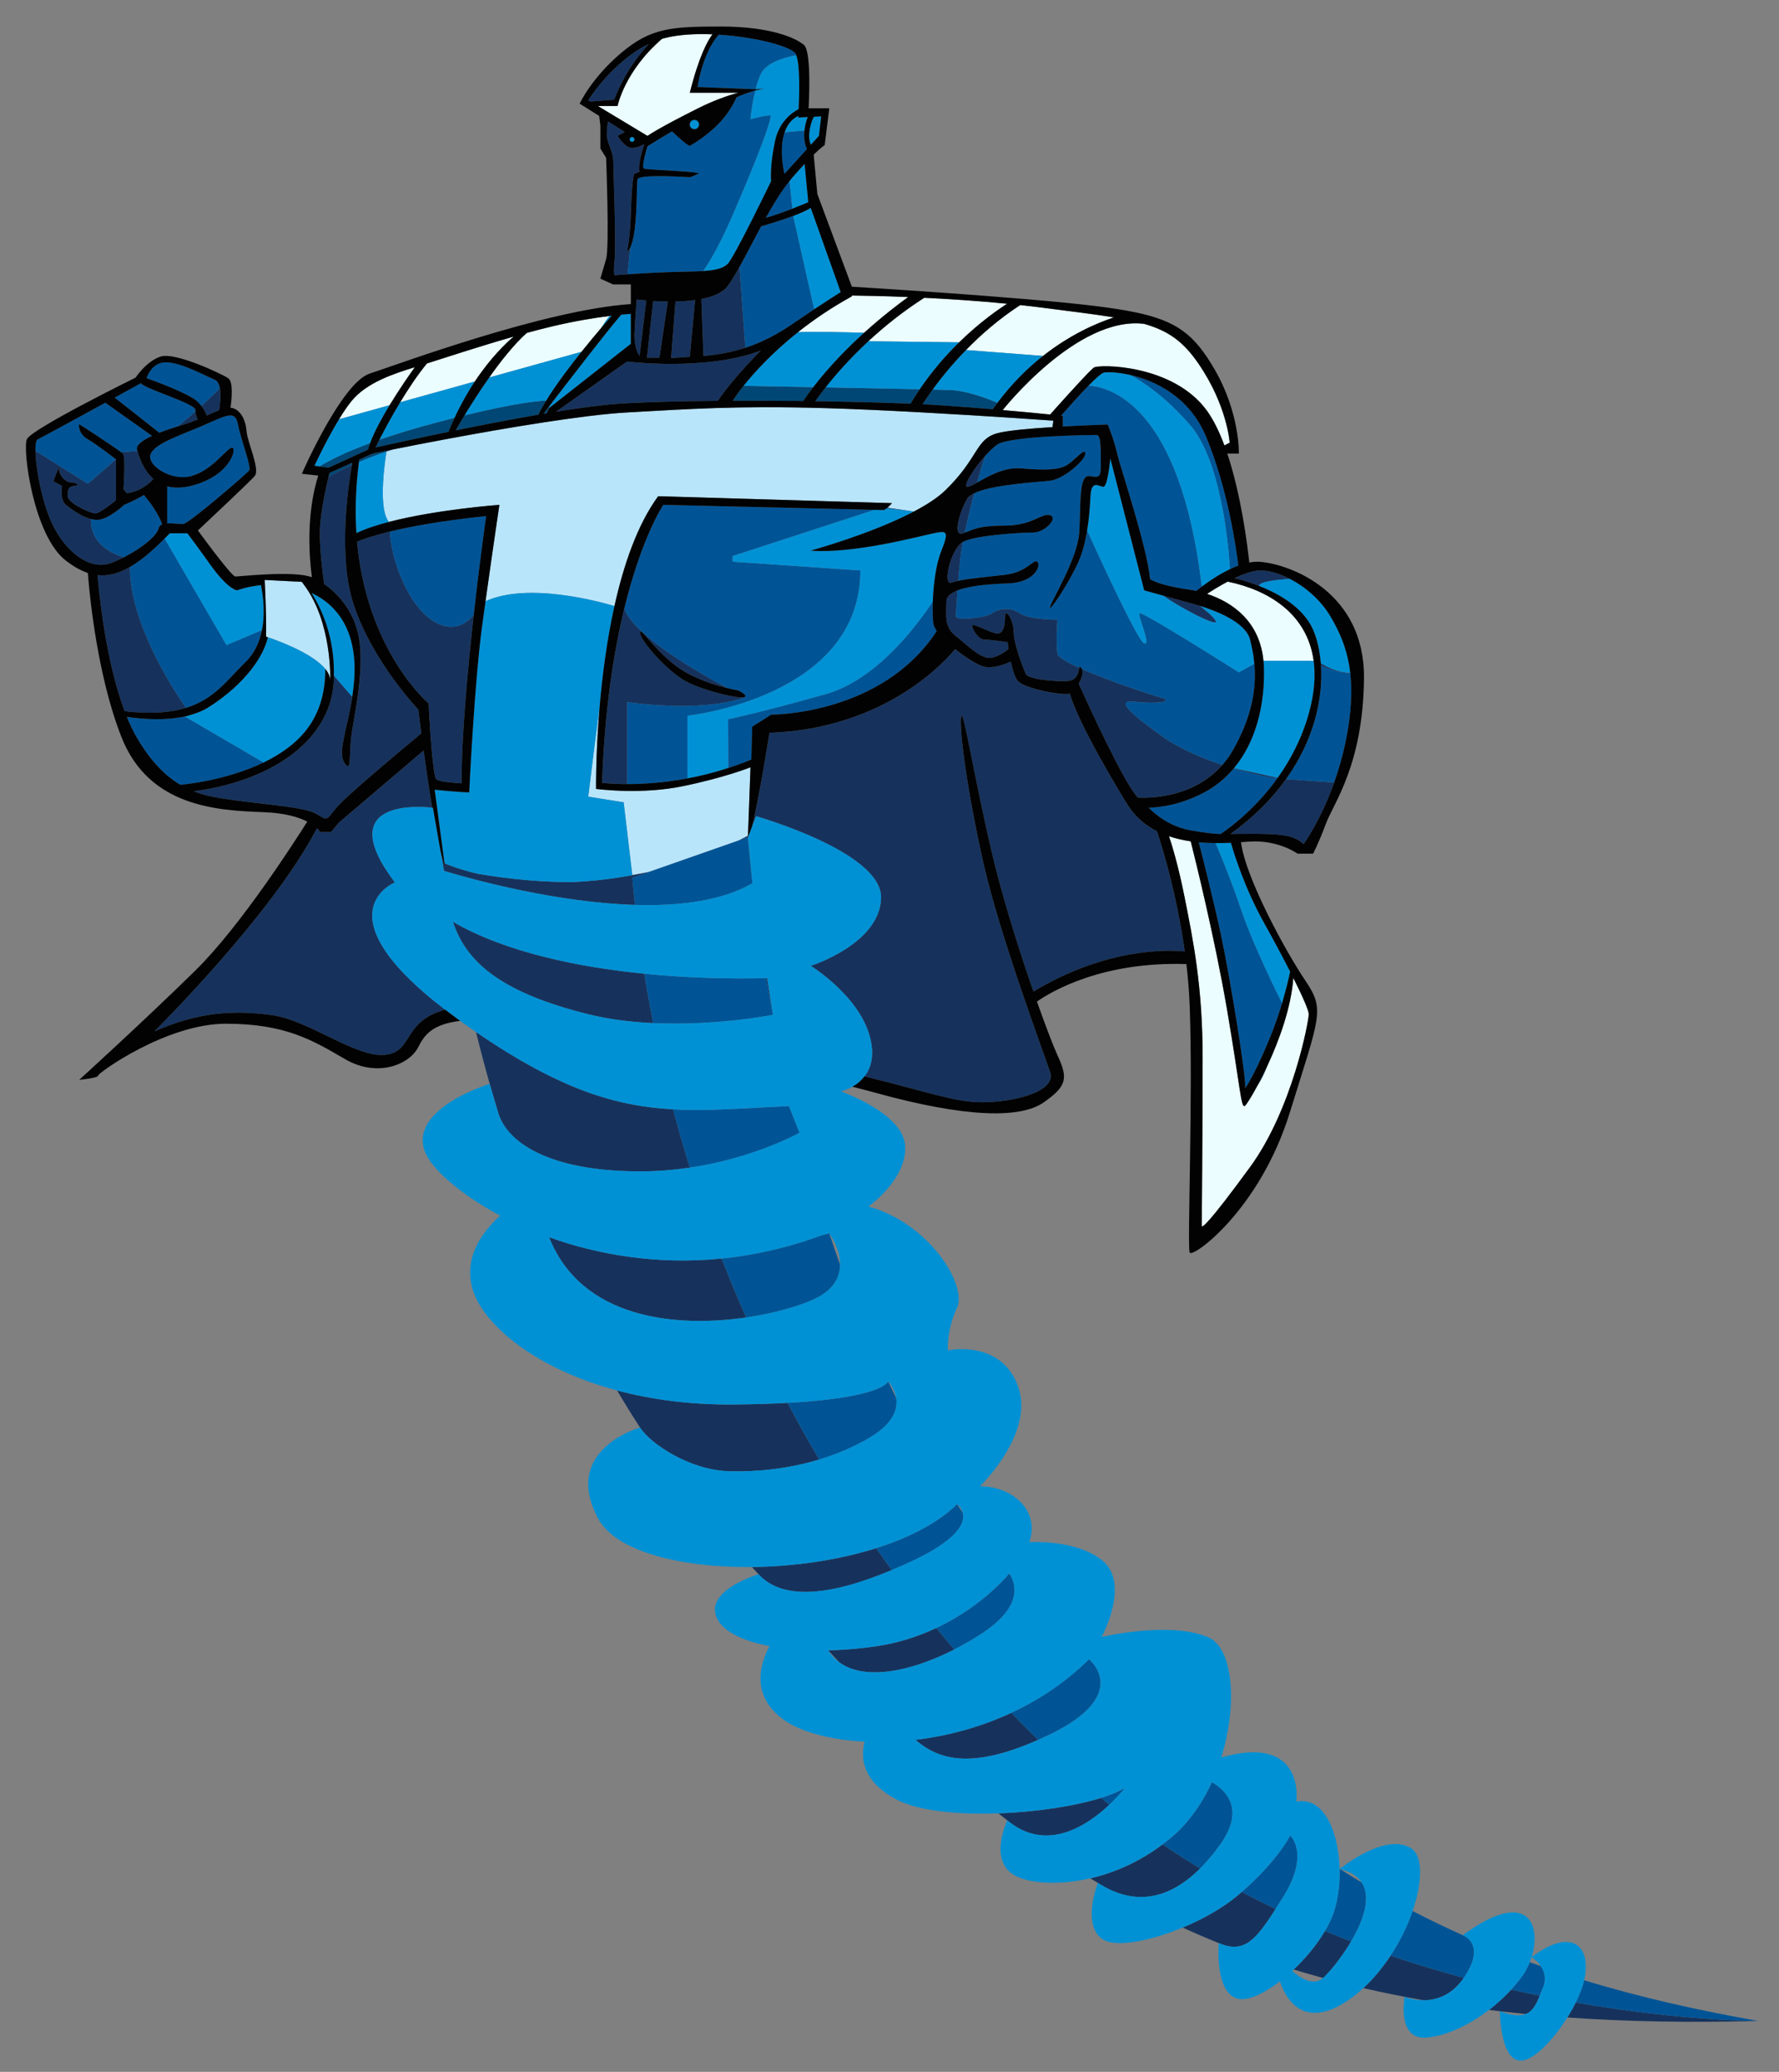 <?xml version="1.0" encoding="utf-8"?>
<!-- Generator: Adobe Illustrator 17.0.0, SVG Export Plug-In . SVG Version: 6.00 Build 0)  -->
<!DOCTYPE svg PUBLIC "-//W3C//DTD SVG 1.1//EN" "http://www.w3.org/Graphics/SVG/1.1/DTD/svg11.dtd">
<svg version="1.1" id="Layer_4" xmlns="http://www.w3.org/2000/svg" xmlns:xlink="http://www.w3.org/1999/xlink" x="0px" y="0px"
	 width="171.833px" height="200px" viewBox="0 0 171.833 200" style="enable-background:new 0 0 171.833 200;" xml:space="preserve"
	>
<rect x="0" y="0" width="171.833" height="200" fill="#808080" stroke="none"/>
<path id="color6" style="fill:#EBFDFF;" d="M100.745,34.359l-7.439-0.572c1.431-1.467,3.177-2.999,5.239-4.338
	c0.798,0.087,1.599,0.181,2.393,0.283c2.738,0.356,4.899,0.616,6.658,0.907C105.926,31.189,103.382,32.283,100.745,34.359z
	 M40.065,35.447c-2.077,0.637-4.637,1.487-6.08,3.23c-0.402,0.485-0.828,1.12-1.242,1.798l4.888-1.359
	C38.57,37.571,39.562,36.151,40.065,35.447z M83.464,32.124c1.794-1.622,3.39-2.827,4.255-3.45
	c-2.421-0.099-4.354-0.132-5.438-0.145v0.078c-2.021,1.108-3.744,2.297-5.21,3.461C78.455,31.984,82.234,32.087,83.464,32.124z
	 M49.621,32.491c-3.276,0.938-6.606,2.033-8.381,2.594c-0.928,1.129-1.82,2.477-2.588,3.748l7.212-2.005
	C47.412,34.495,48.901,33.094,49.621,32.491z M58.062,31.667c0.271-0.427,0.551-0.838,0.807-1.164
	c-1.382,0.173-3.318,0.478-5.548,1.007c-0.775,0.184-1.597,0.398-2.435,0.627c-1.217,1.078-2.505,2.705-3.635,4.304l8.913-2.479
	C56.857,33.095,57.519,32.304,58.062,31.667z M105.541,35.579c0.049-0.043,0.091-0.078,0.119-0.097
	c0.5-0.333,7.667-0.333,10.918,4.168c0.653,0.905,1.211,2.071,1.688,3.353l0.507-0.269c0,0-0.222-3.556-3.001-7.612
	c-1.459-2.13-2.873-3.17-5.254-3.858c-6.477-0.802-13.666,8.322-13.666,8.322c2.045,0.175,3.597,0.328,4.58,0.43
	c0,0,3.3-3.718,4.106-4.434L105.541,35.579L105.541,35.579z M121.468,104.779c-0.604,1.123-1.081,1.856-1.21,1.962
	c-0.403,0.333-0.429-1.666-1.763-9.417c-1.167-6.78-3.034-14.324-3.485-16.109c-0.704-0.102-1.411-0.257-2.097-0.489
	c0.287,0.851,0.892,2.817,1.498,5.848c0.833,4.166,1.749,8.666,1.749,15.5c0,6.835-0.083,16.003-0.083,16.253
	c0,0.249,0.583-0.084,4.667-5.668c4.085-5.584,5.668-14.085,5.668-14.752c0-0.361-0.585-1.696-1.49-3.505
	c-0.214,2.888-1.379,6.049-2.495,8.454C122.127,103.602,121.808,104.27,121.468,104.779
	C121.469,104.778,121.469,104.779,121.468,104.779z M92.644,33.046c2.008-1.961,3.818-3.207,4.637-3.726
	c-2.827-0.277-5.592-0.458-8.006-0.575c-2.102,1.347-3.901,2.805-5.403,4.196L92.644,33.046L92.644,33.046z M118.581,56.146
	c-0.763,0.404-1.475,0.845-1.995,1.184c2.473,0.805,5.094,2.668,5.451,6.46h4.849C126.271,59.263,122.548,56.96,118.581,56.146z
	 M62.543,13.12c0,0,0.889-0.668,4.89-2.668c1.545-0.772,2.855-1.229,3.885-1.498c0.002,0,0.006-0.002,0.006-0.002H66.63
	c0.887-3.547,1.732-5.042,2.186-5.637c-1.654-0.067-3.289,0.022-4.605,0.359c-0.091,0.024-0.182,0.05-0.272,0.078
	c-3.634,3.137-4.285,6.479-4.285,6.479h-1.91L62.543,13.12z"/>
<path id="color5" style="fill:#014775;" d="M31.825,45.655l2.204-0.989c-0.012,0.068-0.027,0.154-0.04,0.232
	c-0.799,0.362-1.559,0.752-2.263,1.172C31.761,45.92,31.795,45.776,31.825,45.655z M52.487,39.945
	c0.107-0.017,0.213-0.036,0.32-0.054l0.17-0.409l0.16-0.385c-0.213,0.278-0.375,0.488-0.485,0.633
	C52.555,39.856,52.488,39.945,52.487,39.945z M35.751,42.773c-1.974,0.729-3.311,1.361-4.153,1.821
	c-0.307,0.167-0.551,0.313-0.738,0.431l0.475,0.067l0.095,0.013l0.283,0.04l0.266-0.108l0.797-0.365l1.373-0.629l1.395-0.639
	C35.597,43.207,35.67,42.993,35.751,42.773z M79.74,37.399c-0.008,0.01-0.017,0.021-0.025,0.03c-0.413,0.526-0.738,0.97-0.968,1.298
	c3.353,0.046,6.563,0.13,9.198,0.244c0.277-0.467,0.566-0.911,0.86-1.345c0.01-0.014,0.02-0.028,0.028-0.043
	c0.002-0.003,0.005-0.006,0.007-0.009c-2.42-0.053-5.878-0.122-9.096-0.183C79.744,37.395,79.742,37.397,79.74,37.399z
	 M94.785,38.288c-0.933-0.313-2.038-0.601-3.015-0.638c-0.298-0.011-0.893-0.027-1.686-0.046c-0.002,0.002-0.004,0.005-0.006,0.007
	c-0.014,0.02-0.029,0.041-0.044,0.06c-0.388,0.538-0.7,1.002-0.926,1.355c0.78,0.039,1.499,0.08,2.133,0.125
	c1.724,0.119,3.276,0.24,4.644,0.353c0.076-0.109,0.156-0.208,0.233-0.314c0.075-0.104,0.151-0.205,0.228-0.306c0,0,0,0,0-0.001
	C95.966,38.721,95.416,38.5,94.785,38.288z M71.822,37.244c-0.012,0.015-0.022,0.029-0.034,0.044
	c-0.524,0.661-0.861,1.154-1.021,1.397c2.222-0.009,4.535,0,6.81,0.026c0.304-0.445,0.624-0.877,0.951-1.303
	c0.008-0.01,0.016-0.021,0.025-0.031c0.001-0.002,0.003-0.004,0.005-0.007C75.569,37.313,72.957,37.264,71.822,37.244L71.822,37.244
	z M44.865,40.099c-0.528,0.871-0.851,1.445-0.851,1.445c2.52-0.512,5.326-1.056,7.984-1.516c0.206-0.421,0.464-0.878,0.757-1.354
	C51.857,38.704,49.657,38.934,44.865,40.099z M36.642,42.454c-0.234,0.46-0.369,0.742-0.369,0.742
	c1.099-0.246,3.782-0.839,7.041-1.508c0.191-0.472,0.39-0.919,0.592-1.353c-0.561,0.141-1.147,0.292-1.773,0.457
	C39.939,41.372,38.136,41.933,36.642,42.454z M37.339,43.512c-0.486,0.099-0.941,0.192-1.354,0.277l-0.569,0.255l-0.722,0.324
	c-0.001,0.01-0.002,0.019-0.003,0.028c-0.009,0.069-0.014,0.133-0.022,0.202c0.855-0.362,1.749-0.694,2.658-0.999
	c0.221-0.074,0.442-0.148,0.665-0.218C37.77,43.425,37.55,43.47,37.339,43.512C37.34,43.512,37.339,43.512,37.339,43.512z"/>
<path id="color4" style="fill:#B9E5FB;" d="M101.743,40.607l-0.081,0.622c-2.156,0.136-4.362,0.328-5.315,0.586
	c-2.146,0.585-1.771,2.334-5.021,5.502c-0.741,0.722-1.823,1.417-3.049,2.062c-0.835-0.117-1.759-0.248-2.564-0.368
	c0.227-0.194,0.445-0.443,0.445-0.443L63.572,47.9c-2,2.728-3.332,6.6-4.223,10.606c-1.242-0.375-8.333-2.364-12.454-0.465
	c0.666-4.764,1.34-9.306,1.34-9.306s-6.057,0.44-10.679,1.651c-0.463-0.583-0.923-2.222-0.229-6.787
	c0.221-0.074,0.442-0.148,0.665-0.218c1.469-0.295,3.189-0.63,5.041-0.975c6.046-1.13,13.427-2.361,17.536-2.589
	c5.999-0.333,10.504-0.666,19.17-0.417c2.697,0.078,5.844,0.225,8.902,0.389C95.414,40.153,101.743,40.607,101.743,40.607z
	 M60.578,76.349c-1.772-0.026-3.007-0.193-3.007-0.193s-0.002-0.212,0-0.585h0c0,0,0-0.022,0.001-0.061
	c0.007-1.178,0.058-3.885,0.346-7.253c-0.601,4.428-1.096,8.648-1.096,8.648l3.417,0.541l0.34,2.871l0.001,0.003l0.493,4.157
	c0.533-0.092,1.071-0.192,1.615-0.311l8.669-3.036c0.296-0.146,0.593-0.291,0.89-0.448l0.127-3.414l0.118-3.201
	c0,0-2.5,1.002-6.585,1.834C64.018,76.289,62.101,76.371,60.578,76.349z M29.151,56.166l-3.584-0.181c0,0,0.005,0.102,0.014,0.272
	c0.034,0.696,0.121,2.624,0.125,4.263c0,0,0,0.002,0,0.003c0,0.043,0.001,0.087,0.001,0.129c0,0.279-0.002,0.548-0.008,0.799
	c0,0.003,0,0.006,0,0.009c0,0,0.069,0.022,0.168,0.055c0.775,0.257,4.26,1.482,5.547,3.051c0.309,0.376,0.496,0.771,0.481,1.177
	c0,0.002,0,0.003,0,0.005c0,0,0-0.01,0-0.011c0.005-0.121,0.206-5.674-2.564-9.325C29.271,56.331,29.216,56.245,29.151,56.166z"/>
<path id="color3" style="fill:#16325C;" d="M72.669,85.182c-0.322-2.762-0.43-4.36-0.43-4.36L72.669,85.182z M61.292,16.773
	c0.154-0.043,0.488-0.209,0.488-0.209s-0.267-0.451,0.45-2.642c-0.359,0.192-1.016,0.483-1.45,0.308
	c-0.625-0.25-1.126-1.125-1.126-1.125s0.382-0.199,0.705-0.355l-1.627-1.022c-0.057,0.331-0.119,0.798-0.119,1.253
	c0,0.834,0.625,1.666,0.625,2.54c0,0.876,0.292,8.002,0.125,9.586c-0.167,1.583,0.042,1.458,0.042,1.458s0.474-0.037,1.203-0.086
	l0.271-2.574c-0.169,0.36-0.31,0.41-0.31,0.41s0.305-1.458,0.362-3.584C60.988,18.606,61.139,16.814,61.292,16.773z M104.189,65.988
	c0.688,1.534,4.364,9.642,5.723,10.999c0,0,5.037,0.447,8.16-3.15c-1.268-0.413-3.878-1.366-5.827-2.766
	c-2.668-1.917-4.751-3.583-2.668-3.334c2.084,0.249,4.001-0.002,2.501-0.419c-0.993-0.275-4.956-1.582-7.569-2.734
	C104.669,64.907,104.48,65.481,104.189,65.988z M72.681,85.257l-0.012-0.075c0.003,0.026,0.006,0.05,0.009,0.076
	C72.679,85.258,72.68,85.257,72.681,85.257z M59.321,9.618c0.979-2.532,2.387-4.342,3.343-5.375
	c-3.496,1.675-5.843,5.431-5.843,5.431l0.212,0.128L59.321,9.618z M91.909,56.235c0.172-0.063,0.396-0.118,0.645-0.17
	c0.11-1.357,0.259-2.814,0.438-3.747C91.826,52.984,90.992,56.568,91.909,56.235z M25.471,73.603l-2.46-1.434
	c1.006,0.601,1.891,1.114,2.453,1.438C25.466,73.606,25.468,73.604,25.471,73.603z M72.245,80.684
	c-0.297,0.157-0.593,0.302-0.89,0.448l0.885-0.31L72.245,80.684z M57.571,75.51c-0.001,0.038-0.001,0.061-0.001,0.061h0
	C57.57,75.552,57.571,75.53,57.571,75.51z M12.55,54.732c-1.119,0.641-2.136,0.892-3.129,0.784c0.117,1.443,0.749,8.186,2.612,13.14
	c2.609,0.297,4.48,0.128,5.935-0.319C16.558,66.309,12.533,60.038,12.55,54.732z M92.325,61.403
	c1.168,0.916,2.501,2.333,3.501,2.083c0.807-0.201,1.39-0.668,1.588-0.845c-0.059-0.389-0.088-0.656-0.088-0.656
	s-1.667-0.249-2.25-0.249c-0.584,0-1.167-1-1.167-1.333c0-0.333,1.834,0.748,2.438,0.748c0.605,0,0.73-0.832,0.73-1.67
	c0-0.837,0.833,0.337,0.833,1.504c0,1.168,0.916,3.501,1.166,4.062c0.25,0.564,3.001,0.771,4.097,0.689
	c0.913-0.07,1.046-0.972,1.066-1.272c-1.198-0.543-2.056-1.041-2.102-1.367c-0.144-1.029,0-3.28,0-3.28s-2.728,0.007-3.645-0.622
	c-0.916-0.627-2-0.454-2.667,0c-0.667,0.456-3.526,0.763-3.501,0.285c0,0,0.056-1.102,0.157-2.491
	c-0.655,0.255-1.074,0.602-1.074,1.078C91.408,59.401,91.159,60.485,92.325,61.403z M71.995,33.567l-0.566-7.805
	c-0.39,0.7-0.76,1.318-1.107,1.803c-0.488,0.683-1.454,1.08-2.576,1.302l0.203,5.492C69.524,34.233,70.843,33.94,71.995,33.567z
	 M34.028,67.27l-1.782-2.057c-0.005,0.221,0.003,0.433-0.012,0.66c-0.399,5.93-6.518,9.616-13.542,10.509
	c1.331,0.521,2.639,0.679,3.874,0.856c2.917,0.415,6.918,0.666,8.001,1.333c1.083,0.666,0.917,0.648,1.917-0.592
	c0.867-1.076,6.676-5.913,8.21-7.183c-0.182-1.395-0.292-2.31-0.292-2.31s-4.417-4.584-6.254-10.168
	c-1.492-4.538-0.562-11.11-0.159-13.421c-0.799,0.362-1.559,0.752-2.263,1.172c-0.301,1.28-0.769,3.482-0.825,4.999
	c-0.063,1.689,0.25,4.173,0.411,5.31c1.493,1.025,3.097,2.932,3.422,5.607c0.227,1.864,0.008,3.973-0.265,5.777
	c0,0.005-0.001,0.01-0.001,0.015l-0.001-0.001c-0.227,1.499-0.49,2.788-0.566,3.543c-0.167,1.667,0.027,3.251-0.57,2.417
	c-0.597-0.832-0.158-2.102,0-3.083C33.374,70.393,33.769,68.988,34.028,67.27z M62.489,34.524h1.208l0.806-5.414
	c-0.509-0.005-0.988-0.028-1.411-0.056l-0.058,0.525c0.188-0.015,0.36-0.029,0.501-0.04c-0.127,0.01-0.293,0.023-0.501,0.041
	L62.489,34.524z M65.405,64.361c1.554,1.138,3.657,1.774,4.893,2.074c-3.028-1.613-9.086-5.109-9.999-7.691
	c-1.012,4.146-1.896,9.688-2.144,16.826c0,0,0.911,0.12,2.423,0.122v-7.915c0,0,6.993,1.074,11.433-0.46
	c0,0-0.033-0.016-0.083-0.041c-0.583,0.246-4.56-0.752-6.023-1.707c-1.917-1.25-4.083-3.833-4.083-4.5S63.071,62.652,65.405,64.361z
	 M62.349,29.635c-0.234,0.019-0.499,0.041-0.798,0.064C61.768,29.682,62.053,29.659,62.349,29.635l0.076-0.631
	c-0.462-0.039-0.793-0.08-0.925-0.097c-0.02,0.25-0.041,0.522-0.061,0.802c-0.059,0.803-0.118,1.679-0.146,2.358
	c-0.07,1.666,0.488,2.292,0.488,2.292L62.349,29.635z M94.373,46.583c0.268-0.966,0.539-1.871,0.791-2.587
	c-1.106,1.239-2.181,2.928-1.756,2.988C93.586,47.009,93.932,46.829,94.373,46.583z M10.815,54.319
	c0.396-0.156,0.777-0.335,1.147-0.522c-1.087-0.326-3.255-1.278-3.172-3.686l0.009-0.006c-0.949-0.227-1.93-0.961-2.428-1.37
	c-0.612-0.5-0.389-1.834-0.389-1.834l-0.833-0.445l0.556-1.417c-0.167,0.694,0.611,1.528,1.11,1.528c0.501,0,1,0.278,0.389,0.333
	c-0.611,0.056-0.667,0.333-0.667,1c0,0.668,2.223,1.668,2.667,1.668c0.445,0,2.001-1.279,2.001-1.279v-3.945
	c0,0-2.556,2.223-2.723,2.348L3.422,43.51c0.017,1.583,0.552,4.517,1.393,6.557C5.981,52.902,8.481,55.235,10.815,54.319z
	 M74.65,97.926l-0.545-3.508c-0.028,0.001-0.064,0.002-0.094,0.002C74.204,95.54,74.416,96.71,74.65,97.926z M130.425,64.991
	c-0.002-0.018-0.004-0.038-0.006-0.055c-1.084,0.037-2.267-0.567-2.845-0.917c0.007,0.081,0.015,0.159,0.021,0.241
	C128.195,64.508,129.58,65.033,130.425,64.991z M92.992,51.484c0.066-0.022,0.125-0.045,0.188-0.068
	c0.222-1.022,0.553-2.415,0.917-3.804c-0.324,0.158-0.572,0.334-0.688,0.539C92.659,49.484,91.992,51.819,92.992,51.484z
	 M124.593,55.881c-1.003-0.516-2.007-0.813-2.848-0.813c-0.702,0-1.613,0.324-2.513,0.75c0.007,0.001,1.045,0.218,2.371,0.739
	C121.613,56.153,123.329,55.965,124.593,55.881z M69.336,38.694c1.455-2.177,4.154-4.857,4.154-4.857
	c-5.292,2.022-12.92,1.063-12.92,1.063l-6.856,4.842c2.271-0.366,4.353-0.646,5.941-0.759
	C62.003,38.816,65.478,38.726,69.336,38.694z M67.141,28.966c-0.622,0.088-1.272,0.128-1.902,0.142l-0.417,5.458l1.808-0.125
	L67.141,28.966z M88.277,49.38L88.277,49.38c-0.835-0.118-1.759-0.249-2.564-0.368c-0.016,0.013-0.03,0.024-0.045,0.036l0.199,0.046
	C86.461,49.16,87.336,49.261,88.277,49.38z M123.418,75.081c-0.631-0.142-1.933-0.432-4.229-0.932
	c-0.007,0.008-0.014,0.016-0.02,0.024c0.771,0.229,2.707,0.773,4.209,0.965C123.392,75.119,123.405,75.099,123.418,75.081z
	 M41.402,67.904c0,0,0.109,2.286,0.28,4.309c0.129,1.514,0.292,2.88,0.47,3.024c0.278,0.222,1.583,0.333,2.429,0.381
	c0.005-4.611,0.592-11.004,1.181-16.274c-2.063,2.488-4.863,0.65-6.437-2.36c-1.399-2.676-1.63-4.9-1.667-5.676
	c-1.622,0.395-2.622,0.75-3.175,0.982C35.456,62.919,41.402,67.904,41.402,67.904z M19.089,40.496
	c-0.071-0.144-0.18-0.425-0.207-0.78c-0.396,0.343-1.157,0.997-1.716,1.444c0.19-0.059,0.386-0.124,0.566-0.176
	C18.206,40.846,18.659,40.675,19.089,40.496z M117.412,59.902c-0.265-0.414-0.906-0.957-1.531-1.427
	c-0.336-0.102-0.553-0.157-0.553-0.157l-2.982-0.827C113.773,58.562,117.945,60.74,117.412,59.902z M73.031,78.793
	c0,0,12.183,3.446,12.07,7.89c-0.109,4.446-6.792,6.552-6.792,6.552s4.904,3.006,5.793,7.181c0.349,1.637-0.022,2.743-0.6,3.49
	c6.133,1.503,8.734,2.503,11.323,2.503c3.084,0,7.245-1.012,6.606-2.918c-0.639-1.904-4.856-13.168-6.44-20.167
	c-1.583-7.002-2.333-12.837-2.167-14.086c0.167-1.251,1.251,5.751,3.001,13.168c1.006,4.262,2.615,9.346,3.994,13.315
	c7.024-4.226,12.943-4.034,14.616-3.872c-0.9-6.493-2.69-11.608-2.69-11.608v-0.002c-1.059-0.536-2.013-1.311-2.747-2.414
	c-0.001-0.002-0.005-0.002-0.005-0.002s-0.079-0.127-0.218-0.354c-0.002-0.002-0.004-0.006-0.006-0.01
	c-0.939-1.53-4.563-7.536-5.442-10.499h-0.002c-0.584,0.223-4.333-0.471-5-1.205c-0.297-0.327-0.528-1.113-0.694-1.884
	c-0.667,0.296-1.749,0.68-2.556,0.492c-0.617-0.144-1.78-0.866-2.822-1.7c-0.698,0.868-6.537,7.686-17.93,8.076
	c0,0-1.04,6.564-1.7,9.101L73.031,78.793z M21.162,39.599c0.084-0.497,0.202-1.416,0.079-2.107l-1.785,1.701
	c0.33,0.417,0.455,0.743,0.5,0.926C20.396,39.921,20.8,39.736,21.162,39.599z M125.913,81.489c0,0,1.627-2.206,2.959-5.956
	l-4.657-0.32c-1.312,1.832-3.063,3.635-5.372,5.296c0.499-0.007,1.086-0.021,1.902-0.021
	C123.496,80.489,124.997,80.571,125.913,81.489z M38.145,85.182c-6.203-8.182,2.751-7.311,3.603-7.211
	c-0.313-1.877-0.602-3.857-0.831-5.521l-8.182,6.955l-0.756,0.916h-1.049c0,0-0.084-0.153-0.316-0.373
	c-4.323,8.365-15.714,19.625-15.714,19.625c4.212-1.875,7.668-2.084,11.335-1.583c3.667,0.499,8.167,4.167,11.002,3.834
	c2.712-0.318,1.621-3.229,5.76-4.355C30.804,88.127,38.145,85.182,38.145,85.182z M11.927,47.234l0.333,0.376
	c1.324-0.17,2.183-0.955,2.558-1.38c-0.985-0.857-1.378-2.127-1.546-2.695l-1.57,0.12c0.08,0.06,0.143,0.109,0.169,0.135
	C12.149,44.067,11.927,47.234,11.927,47.234z M90.442,157.153c-1.74,0.816-3.677,1.451-5.784,1.762
	c-1.606,0.234-3.174,0.365-4.662,0.398c0.001,0.002,0.002,0.003,0.003,0.004c0.361,0.39,0.723,0.777,1.085,1.164
	c2.387,1.726,6.725,0.977,11.085-1.25C91.585,158.543,91.009,157.851,90.442,157.153z M112.295,178.041
	c-2.265,1.72-4.712,2.755-6.975,3.279c0.242,0.148,0.482,0.299,0.726,0.445c3.643,2.352,6.974,1.497,9.881-1.402
	C114.704,179.626,113.492,178.854,112.295,178.041z M84.629,149.451c-3.705,1.169-7.961,1.773-12,1.816
	c0.215,0.235,0.431,0.471,0.646,0.705c2.227,2.426,6.593,2.221,12.86-0.41C85.626,150.862,85.124,150.159,84.629,149.451z
	 M72.071,127.177c-0.834-1.88-1.622-3.776-2.366-5.687c-6.296,0.631-12.018-0.389-16.668-2.06
	C56.174,127.354,65.312,128.164,72.071,127.177z M152.2,193.306c-0.238,0.483-0.513,0.97-0.81,1.445
	c5.658,0.396,11.782,0.52,18.443,0.335C169.833,195.086,162.551,195.115,152.2,193.306z M97.679,165.343
	c-3.064,1.426-6.252,2.252-9.253,2.606c2.142,1.843,5.212,2.936,11.843,0.004C99.393,167.093,98.527,166.225,97.679,165.343z
	 M124.959,190.122c0.929,0.283,1.877,0.556,2.84,0.818c0.5-0.434,1.718-1.856,2.707-3.53c-0.84-0.321-1.683-0.656-2.526-1.005
	C127.2,187.727,126.115,189.027,124.959,190.122z M106.363,173.554c-2.564,0.803-6.288,1.366-9.921,1.497
	c0.358,0.286,0.718,0.57,1.081,0.853c3.719,2.889,7.576,0.255,9.633-1.689C106.889,173.998,106.627,173.775,106.363,173.554z
	 M131.681,191.914c1.874,0.432,3.813,0.823,5.819,1.174c1.171-0.001,2.687-0.411,3.889-2.163c0,0,0-0.001,0.001-0.001
	c-2.306-0.617-4.674-1.327-7.077-2.142C133.562,189.925,132.68,190.997,131.681,191.914z M66.633,112.714
	c-0.581-1.865-1.121-3.74-1.619-5.626c-5.533-0.307-10.958-1.925-19.037-7.469c0.393,1.596,0.834,3.275,1.327,5.02l0.812,2.769
	c0.833,2.845,4.872,5.669,13.706,5.669C63.52,113.076,65.132,112.937,66.633,112.714z M143.821,194.023
	c1.166,0.144,2.352,0.274,3.561,0.392c0.674-0.267,0.997-0.934,1.34-1.767c-0.9-0.184-1.818-0.38-2.752-0.592
	C145.314,192.773,144.587,193.438,143.821,194.023z M119.482,183.027c-1.41,1.174-3.313,2.241-5.244,3.047
	c1.136,0.519,2.297,1.02,3.49,1.5c2.367,0.997,3.468-0.136,5.481-3.293c-1.093-0.523-2.183-1.072-3.268-1.647
	C119.79,182.765,119.641,182.895,119.482,183.027z M76.069,135.423c-1.521,0.083-3.27,0.14-5.302,0.155
	c-4.212,0.032-7.936-0.494-11.161-1.354c0.718,1.219,1.466,2.428,2.245,3.623c1.001,1.516,4.727,4.065,8.582,4.176
	c2.538,0.072,5.607-0.197,8.692-1.131C78.062,139.09,77.043,137.267,76.069,135.423z M56.821,97.907
	c2.042,0.507,4.194,0.76,6.271,0.856c-0.313-1.585-0.604-3.174-0.86-4.768c-6.12-0.61-13.246-1.988-18.479-5.009l0.002,0.009
	C45.076,93.085,48.764,95.908,56.821,97.907z M61.072,84.733l0.012-0.004l1.603-0.561c-0.544,0.118-1.082,0.219-1.615,0.311l0,0.004
	c-2.124,0.392-4.089,0.596-5.883,0.668c-2.608-0.001-5.616-0.224-9.051-0.804c-1.796-0.427-2.908-0.883-3.207-1.016l0.054,0.407
	c-0.142-0.417-0.288-0.962-0.435-1.593l0.338,1.926c0.042,0.013,0.094,0.028,0.14,0.042c2.948,0.876,10.849,3.016,18.309,3.239
	C61.241,86.479,61.15,85.607,61.072,84.733z"/>
<path id="color2" style="fill:#005496;" d="M19.817,40.984c2.25-1,2.916-1.333,3.167,0c0.25,1.333,1.334,4.12,1.083,4.435
	c-0.25,0.316-5.751,5.065-6.334,5.149c-0.334,0.048-1.023-0.078-1.584-0.041v-3.583c0.628,0.169,1.386,0.185,2.306-0.043
	c4.029-1,4.529-4.001,3.862-3.667c-0.667,0.335-1.89,2.195-3.862,2.724c-1.972,0.527-4.389-1.111-3.889-2.167
	C15.065,42.734,17.566,41.983,19.817,40.984z M118.072,73.837c0.33-0.38,0.646-0.79,0.924-1.266
	c2.056-3.511,2.356-6.352,2.162-8.501l-1.495,0.833c0,0-9.335-5.917-9.585-5.707c-0.251,0.212,1.166,3.122,0.44,2.906
	c-0.598-0.18-4.243-8.108-5.513-10.902c-0.169,1.026-0.426,2.082-0.845,3.034c-0.918,2.083-2.956,5.084-2.729,4.334
	c0.228-0.75,2.644-4.667,2.812-7.167c0.166-2.5-0.083-5.639,0.999-5.445c1.084,0.193,1.084,0.028,1.084-1.389
	c0-1.417,0-2.584-0.417-2.584c-0.416,0-8.292,0.084-9.563,0.916c-0.347,0.228-0.767,0.631-1.182,1.096
	c-0.252,0.716-0.523,1.622-0.791,2.587c1.01-0.561,2.579-1.502,4.202-1.371c2.334,0.188,3.774,0.188,4.597-0.395
	c0.821-0.582,1.654-1.638,1.654-1.027c0,0.61-2.039,2.444-3.395,2.612c-1.147,0.14-5.552,0.344-7.336,1.211
	c-0.364,1.389-0.695,2.782-0.917,3.804c0.873-0.319,1.406-0.681,3.897-0.681c2.666,0,3.544-1.251,4.355-1.002
	c0.812,0.252-0.522,1.668-1.606,1.668c-1.083,0-5.667,0.25-6.834,0.916c-0.18,0.933-0.328,2.39-0.438,3.747
	c1.069-0.227,2.764-0.376,4.523-0.58c2.166-0.25,2.746-1.583,3.123-1.25c0.376,0.333-0.208,2-2.874,2.083
	c-1.715,0.054-3.666,0.213-4.844,0.672c-0.102,1.389-0.157,2.491-0.157,2.491c-0.025,0.479,2.834,0.171,3.501-0.285
	c0.667-0.454,1.751-0.627,2.667,0c0.917,0.629,3.645,0.622,3.645,0.622s-0.144,2.25,0,3.28c0.046,0.325,0.903,0.824,2.102,1.367
	c0.004-0.06,0.005-0.104,0.005-0.104c0.13,0.041,0.214,0.12,0.265,0.222c2.613,1.152,6.576,2.459,7.569,2.734
	c1.5,0.417-0.417,0.668-2.501,0.419c-2.083-0.249,0,1.417,2.668,3.334C114.194,72.471,116.804,73.424,118.072,73.837z
	 M128.872,75.533c0.426-1.199,0.822-2.552,1.125-4.045c0.538-2.655,0.626-4.753,0.429-6.497c-0.846,0.043-2.23-0.483-2.83-0.731
	c0.188,3.049-0.596,7.065-3.381,10.954L128.872,75.533z M15.904,51.983c-1.24,1.253-2.343,2.17-3.354,2.75
	c-0.017,5.306,4.008,11.577,5.418,13.605c2.764-0.851,4-2.725,5.767-4.445c0.888-0.866,1.349-1.966,1.567-3.068l-3.425,1.443
	L15.904,51.983z M117.901,80.51c1.003-0.677,3.385-2.462,5.478-5.372c-1.502-0.191-3.438-0.736-4.209-0.965
	c-0.785,0.933-1.727,1.724-2.842,2.315c-2.134,1.132-4.039,1.444-5.373,1.486c0.662,0.668,2.059,1.832,4.04,2.18
	C116.411,80.405,117.161,80.487,117.901,80.51z M73.964,21.03c0.862-0.248,1.807-0.59,2.576-0.887l-0.281-2.666
	C75.474,18.452,74.703,19.702,73.964,21.03z M39.325,56.985c1.574,3.01,4.374,4.848,6.437,2.36c0.597-5.341,1.197-9.527,1.197-9.527
	c-4.307,0.451-7.286,1.001-9.3,1.492C37.695,52.085,37.926,54.309,39.325,56.985z M8.481,42.406
	c-0.944-0.551-0.888-1.451-0.833-1.451c0.05,0,3.258,2.105,4.053,2.699l1.57-0.12c-0.014-0.046-0.029-0.098-0.04-0.134
	c-0.126-0.424,0.523-0.89,1.454-1.324l-4.514-3.2c-2.82,1.545-6.189,3.383-6.524,3.53c-0.163,0.071-0.233,0.489-0.226,1.104
	l5.059,3.182c0.167-0.125,2.723-2.348,2.723-2.348S9.427,42.956,8.481,42.406z M123.836,96.837c-0.436-0.868-2.79-5.609-3.918-8.931
	c-1.245-3.666-2.505-6.52-2.506-6.521c-0.524-0.004-1.07-0.026-1.625-0.078c0.354,1.369,1.378,5.386,2.125,8.85
	c0.917,4.251,2.5,14.085,2.347,14.751c-0.153,0.669,1.403-2.083,2.737-5.583C123.325,98.459,123.603,97.617,123.836,96.837z
	 M60.578,67.777v7.915c1.46,0.002,3.485-0.112,5.819-0.546v-6.054c0,0,16.705-1.745,16.705-14.024l-12.335-0.846v-0.543
	l13.704-4.462c-3.951-0.09-20.399-0.482-20.399-0.482s-2.068,3.022-3.774,10.01c0.913,2.582,6.971,6.078,9.999,7.691
	c0.62,0.15,1.025,0.217,1.025,0.217c0.651,0.355,0.786,0.547,0.605,0.624c0.05,0.025,0.083,0.041,0.083,0.041
	C67.571,68.852,60.578,67.777,60.578,67.777z M71.429,25.762l0.566,7.805c2.321-0.751,3.908-1.847,5.162-2.709
	c0.457-0.315,0.971-0.659,1.486-1l-2.028-9.014c-1.121,0.42-2.412,0.805-3.098,1.001C72.779,23.214,72.076,24.6,71.429,25.762z
	 M15.316,51.013c0.04-0.195,0.168-0.316,0.347-0.389c-0.329-1.039-1.283-2.269-1.763-2.843c-0.985,0.59-1.918,0.954-1.918,0.954
	s-1.445,1.389-2.556,1.444c-0.204,0.01-0.415-0.024-0.628-0.075L8.79,50.11c-0.082,2.409,2.085,3.361,3.172,3.686
	C13.769,52.882,15.178,51.682,15.316,51.013z M75.79,12.764c-0.592,1.724-0.022,4.022-0.022,4.022
	c0.579-0.638,1.46-1.607,2.173-2.391c0.001,0,0.001-0.001,0.002-0.002c-0.272-0.588-0.305-1.225-0.241-1.789L75.79,12.764z
	 M67.917,26.164c0.591-0.804,1.546-2.391,2.906-5.516c2.5-5.751,3.834-9.411,3.583-9.498c-0.25-0.088-1.916,0.359-1.916,0.359
	s0.127-1.398,0.468-2.775c-0.53,0.144-1.14,0.365-1.809,0.653c-0.232,0.521-0.71,1.438-1.533,2.342
	c-1.25,1.376-2.751,2.21-2.959,2.335c-0.153,0.091-1.197-0.866-1.747-1.385c-1.393,0.823-2.365,1.441-2.365,1.441
	s-0.639,2.027-0.347,2.152c0.292,0.125,4.792,0.251,5.334,0.458c0,0-0.76,0.376-0.9,0.376c-0.143,0-4.976-0.333-5.059,0.209
	c-0.084,0.542-0.016,2.958-0.279,4.916c-0.118,0.881-0.275,1.379-0.414,1.674l-0.271,2.574c1.334-0.089,3.534-0.221,5.339-0.247
	C66.751,26.22,67.386,26.199,67.917,26.164z M19.456,39.192l1.785-1.701c-0.071-0.399-0.221-0.723-0.507-0.842
	c-1.001-0.417-3.417-1.75-4.835-1.668c-1.086,0.062-1.577,1.056-1.746,1.518c0.975,0.35,4.189,1.538,4.941,2.288
	C19.238,38.93,19.355,39.065,19.456,39.192z M17.167,41.16c0.56-0.447,1.32-1.101,1.716-1.444c-0.004-0.05-0.011-0.096-0.011-0.149
	c0-0.613-5.069-2.093-5.251-2.583c-0.524,0.288-1.455,0.799-2.545,1.396l4.314,3.394C15.962,41.547,16.576,41.344,17.167,41.16z
	 M70.322,69.43l0.02,4.709c0.734-0.239,1.477-0.503,2.231-0.818l0.083-3.169l1.834-1.165c0,0,10.683,0.075,15.995-8.074
	c-0.182-0.255-0.299-0.486-0.327-0.678c-0.063-0.438-0.09-1.241-0.055-2.183c-1.497,2.278-5.405,7.554-10.335,8.948
	C73.435,68.792,70.322,69.43,70.322,69.43z M85.668,49.048c-0.01,0.008-0.019,0.014-0.027,0.021
	c0.068,0.007,0.146,0.016,0.227,0.025L85.668,49.048z M73.49,7.146c0.539-1.138,2.41-1.628,3.422-1.814
	c-0.012-0.03-0.021-0.075-0.033-0.101c-0.365-0.731-3.863-1.655-7.447-1.884c-1.607,1.802-2.047,5.051-2.047,5.051l5.603,0.217
	C73.122,8.09,73.287,7.574,73.49,7.146z M102.66,41.172c2.316-0.128,4.334-0.188,4.334-0.188s0.583,1.361,0.916,2.806
	c0.333,1.444,2.856,8.861,3.179,12.112c0,0,0.739,0.584,3.656,1c0.257,0.037,0.524,0.085,0.799,0.146
	c0.157-0.126,0.343-0.27,0.54-0.418c-2.091-17.555-8.908-19.289-10.938-19.405c-0.938,0.959-2.062,2.228-2.655,2.908
	c0.109,0.011,0.169,0.019,0.169,0.019V41.172z M17.854,69.163c-2.159,0.467-4.53,0.205-5.609,0.035
	c0.299,0.735,0.627,1.424,0.987,2.039c1.371,2.333,2.782,3.693,4.183,4.524c0.01-0.001,4.27-0.329,8.048-2.154
	c-0.562-0.323-1.447-0.836-2.453-1.438L17.854,69.163z M114.912,40.984c3.062,3.497,3.755,11.749,3.889,13.962
	c0.267-0.128,0.536-0.248,0.809-0.348c-0.197-1.653-1.001-7.378-3.114-12.447c-1.612-3.87-4.95-5.412-7.324-5.956
	C110.312,36.811,112.489,38.217,114.912,40.984z M105.54,35.579l-0.002,0.003C105.54,35.581,105.54,35.58,105.54,35.579
	L105.54,35.579z M122.427,102.855c-0.333,0.717-0.661,1.37-0.959,1.924c0.001,0,0.001-0.001,0.001-0.001
	C121.808,104.27,122.127,103.602,122.427,102.855z M93.002,146.043c-0.189-0.276-0.374-0.555-0.56-0.833
	c-0.001-0.001-0.004-0.003-0.004-0.003c-1.143,1.12-2.627,2.081-4.328,2.891c-1.08,0.514-2.249,0.965-3.48,1.354
	c0.495,0.708,0.996,1.411,1.506,2.111c0.638-0.269,1.289-0.553,1.967-0.871c0.51-0.239,0.966-0.472,1.38-0.697
	C92.782,148.197,93.205,146.844,93.002,146.043z M122.897,179.648c-0.718,0.86-1.688,1.887-2.956,2.986
	c1.085,0.575,2.175,1.124,3.268,1.647c0.248-0.389,0.507-0.804,0.787-1.254c0.512-0.822,0.838-1.546,1.041-2.183
	c0.815-2.547-0.41-3.657-0.41-3.657S124.127,178.172,122.897,179.648z M77.23,109.346l-1.025-2.57
	c-2.646,0.117-5.006,0.285-7.253,0.348c-1.342,0.038-2.644,0.037-3.938-0.035c0.498,1.886,1.038,3.761,1.619,5.626
	c1.262-0.188,2.436-0.436,3.518-0.712C74.476,110.899,77.23,109.346,77.23,109.346z M97.573,152.026
	c-0.034-0.039-0.067-0.079-0.102-0.119c-0.983,1.142-2.283,2.326-3.835,3.403c-0.969,0.671-2.034,1.298-3.194,1.843
	c0.567,0.697,1.143,1.39,1.727,2.077c0.834-0.426,1.668-0.899,2.49-1.427c0.252-0.161,0.484-0.321,0.702-0.479
	C98.563,154.999,98.199,153.076,97.573,152.026z M105.215,160.194c-0.017-0.015-0.029-0.024-0.029-0.024
	c-1.259,1.244-2.611,2.317-4.02,3.24c-1.132,0.741-2.3,1.381-3.487,1.933c0.848,0.882,1.714,1.75,2.59,2.61
	c0.345-0.152,0.692-0.308,1.058-0.482c1.063-0.51,1.908-1.011,2.583-1.497c3.503-2.522,2.313-4.646,1.623-5.454
	C105.427,160.413,105.321,160.302,105.215,160.194z M117.054,172.036c-0.47,1.035-1.039,2.013-1.686,2.911
	c-0.485,0.673-1.01,1.307-1.596,1.858c-0.479,0.451-0.976,0.854-1.478,1.235c1.196,0.813,2.408,1.585,3.632,2.322
	c0.676-0.674,1.328-1.457,1.956-2.337c0.258-0.36,0.455-0.698,0.62-1.022C119.939,174.184,118.15,172.657,117.054,172.036z
	 M129.432,180.428c-0.01-0.002-0.019-0.006-0.028-0.008c0,0,0.006-0.005,0.007-0.006c-0.005-0.003-0.01-0.006-0.016-0.01
	c0.024,0.889-0.038,1.776-0.179,2.612c-0.123,0.734-0.303,1.431-0.554,2.036c-0.186,0.448-0.417,0.901-0.684,1.353
	c0.844,0.349,1.687,0.684,2.526,1.005c0.596-1.008,1.105-2.105,1.328-3.134c0.206-0.954,0.161-1.846-0.297-2.551
	C130.833,181.305,130.131,180.871,129.432,180.428z M141.287,186.813c0.002-0.001,0.004-0.002,0.005-0.004
	c-1.64-0.732-3.255-1.508-4.848-2.335c-0.178,0.518-0.384,1.043-0.623,1.574c-0.415,0.921-0.923,1.845-1.508,2.734
	c2.403,0.814,4.772,1.524,7.077,2.142c0.669-0.978,0.931-1.73,0.974-2.313C142.469,187.209,141.287,186.813,141.287,186.813z
	 M147.756,189.418c-0.121,0.3-0.264,0.592-0.425,0.871c-0.104,0.179-0.215,0.354-0.334,0.519c-0.313,0.433-0.661,0.848-1.027,1.249
	c0.934,0.212,1.852,0.408,2.752,0.592c0.096-0.232,0.193-0.477,0.301-0.729c0.164-0.386,0.211-0.737,0.188-1.055
	c-0.029-0.421-0.184-0.778-0.38-1.067C148.472,189.671,148.113,189.547,147.756,189.418z M153.009,191.159
	c-0.056,0.233-0.123,0.473-0.208,0.721c-0.157,0.46-0.362,0.94-0.602,1.426c10.352,1.81,17.634,1.78,17.634,1.78
	C163.759,194.021,158.21,192.74,153.009,191.159z M81.145,122.093c-0.361-1.013-0.71-2.024-1.044-3.031l-0.002-0.003l-0.738,0.183
	c-2.11,0.784-4.184,1.348-6.214,1.741c-1.164,0.226-2.312,0.395-3.442,0.508c0.744,1.91,1.533,3.807,2.366,5.687
	c1.231-0.181,2.382-0.419,3.404-0.686c1.771-0.464,3.156-1.009,3.886-1.471C80.712,124.165,81.135,123.093,81.145,122.093z
	 M86.568,134.973c-0.267-0.539-0.529-1.079-0.785-1.621l-0.002-0.002c0,0-0.301,1.107-5.928,1.762
	c-1.059,0.124-2.313,0.23-3.784,0.312c0.974,1.844,1.993,3.667,3.057,5.47c1.123-0.339,2.246-0.766,3.349-1.301
	c0.51-0.248,1.019-0.51,1.517-0.806C86.324,137.403,86.724,136.006,86.568,134.973z M107.156,174.215
	c0.94-0.889,1.505-1.632,1.505-1.632c-0.566,0.35-1.355,0.676-2.298,0.971C106.627,173.775,106.889,173.998,107.156,174.215z
	 M67.665,86.967c1.866-0.329,3.578-0.872,5.014-1.709c-0.003-0.026-0.006-0.05-0.009-0.076c-0.322-2.762-0.43-4.36-0.43-4.36
	l-0.885,0.31l-8.669,3.036l-1.603,0.561l-0.012,0.004c0.078,0.873,0.169,1.746,0.265,2.618
	C63.532,87.418,65.686,87.315,67.665,86.967z M67.647,98.75c4.026-0.194,7.008-0.785,7.008-0.785l-0.006-0.039
	c-0.233-1.216-0.446-2.386-0.639-3.505c-1.24,0.037-3.63,0.071-6.638-0.061c-1.573-0.069-3.312-0.183-5.142-0.365
	c0.256,1.594,0.547,3.183,0.86,4.768C64.684,98.837,66.229,98.818,67.647,98.75z"/>
<path id="color1" style="fill:#0091D5;" d="M121.604,56.557c0.009-0.404,1.725-0.592,2.989-0.676c1.48,0.762,2.958,2.014,3.902,3.6
	c0.896,1.504,1.656,3.174,1.924,5.454c-1.084,0.037-2.267-0.567-2.845-0.917c-0.132-1.652-0.548-3.004-1.079-3.867
	C125.384,58.347,123.268,57.211,121.604,56.557z M126.885,63.79h-4.849c0.018,0.188,0.036,0.375,0.042,0.572
	c0.12,3.774-0.815,7.302-2.89,9.787c2.296,0.5,3.598,0.79,4.229,0.932c1.204-1.684,2.31-3.738,2.995-6.177
	C126.962,66.948,127.085,65.254,126.885,63.79z M30.085,57.237c0.948,1.483,2.249,4.244,2.162,7.976l1.782,2.057
	c0.162-1.071,0.27-2.263,0.206-3.377C34.078,61.169,32.971,58.581,30.085,57.237z M34.468,67.777c0-0.005,0.001-0.01,0.001-0.015
	C34.469,67.767,34.468,67.772,34.468,67.777L34.468,67.777z M25.867,61.516c-0.538,2.403-2.942,5.028-5.8,6.804
	c-0.468,0.291-0.997,0.494-1.542,0.659c-0.027,0.008-0.054,0.017-0.082,0.025c-0.099,0.029-0.194,0.065-0.295,0.091
	c-0.098,0.024-0.195,0.048-0.294,0.069l5.156,3.006l2.46,1.434c1.718-0.83,3.336-1.971,4.41-3.532
	c1.143-1.662,1.564-3.6,1.533-5.504C30.127,62.998,26.642,61.773,25.867,61.516z M79.746,37.392c3.218,0.062,6.676,0.13,9.096,0.183
	c1.216-1.788,2.546-3.301,3.803-4.529l-0.001,0l-8.771-0.105C82.049,34.629,80.672,36.216,79.746,37.392z M77.072,32.068
	c-2.5,1.985-4.228,3.891-5.249,5.175c1.135,0.021,3.747,0.069,6.735,0.125c1.549-2.012,3.306-3.796,4.907-5.245
	C82.234,32.087,78.455,31.984,77.072,32.068z M91.77,37.649c0.977,0.037,2.082,0.326,3.015,0.638
	c0.632,0.212,1.182,0.433,1.561,0.595c1.404-1.87,2.915-3.355,4.399-4.523l-7.439-0.572c-1.374,1.41-2.451,2.755-3.222,3.816
	C90.877,37.622,91.472,37.638,91.77,37.649z M42.133,40.792c0.626-0.165,1.213-0.316,1.773-0.457
	c0.627-1.346,1.296-2.514,1.957-3.508l-7.212,2.005c-0.886,1.466-1.603,2.821-2.009,3.621
	C38.136,41.933,39.939,41.372,42.133,40.792z M31.599,44.595c0.842-0.46,2.179-1.093,4.153-1.821
	c0.407-1.096,1.125-2.415,1.88-3.657l-4.888,1.359c-1.243,2.041-2.37,4.481-2.37,4.481l0.487,0.069
	C31.048,44.907,31.292,44.762,31.599,44.595z M52.755,38.675c0.926-1.507,2.212-3.218,3.409-4.713l-8.913,2.479
	c-0.961,1.361-1.801,2.693-2.386,3.658C49.657,38.934,51.857,38.704,52.755,38.675z M58.869,30.503
	c-0.256,0.325-0.536,0.737-0.807,1.164c0.435-0.511,0.796-0.924,1.032-1.192C59.023,30.483,58.943,30.494,58.869,30.503z
	 M52.978,39.482l-0.17,0.409h0.001l0.189-0.424l0.03-0.067l7.903-6.209v-2.894c-0.168,0.011-0.485,0.035-0.926,0.078
	c-1.169,1.325-5.268,6.641-6.867,8.723L52.978,39.482z M110.518,62.103c0.726,0.216-0.691-2.694-0.44-2.906
	c0.25-0.21,9.585,5.707,9.585,5.707l1.495-0.833c-0.071-0.784-0.207-1.474-0.35-2.071c-0.021-0.088-0.042-0.179-0.063-0.263
	c-0.441-1.755-3.578-2.872-4.864-3.261c0.625,0.47,1.267,1.013,1.531,1.427c0.533,0.837-3.639-1.34-5.066-2.411l-0.076-0.021
	l-1.751-0.485l-3.274-12.751c0,0-0.25,2.749-0.667,2.749c-0.416,0-1.167-0.75-1.25,0.917c-0.046,0.905-0.12,2.082-0.321,3.301
	C106.275,53.995,109.92,61.923,110.518,62.103z M70.322,69.43c0,0,3.113-0.638,9.446-2.429c4.93-1.394,8.838-6.67,10.335-8.948
	c0.057-1.566,0.284-3.517,0.805-4.817c0.833-2.085,0.5-2.001-0.75-1.752c-1.25,0.252-7.695,2.001-11.849,1.668
	c0,0,5.484-1.499,9.602-3.582c0.123-0.063,0.244-0.126,0.366-0.19c-0.941-0.119-1.816-0.22-2.41-0.286
	c-0.08-0.009-0.158-0.018-0.227-0.025c-0.119,0.094-0.235,0.166-0.315,0.166c-0.028,0-0.341-0.007-0.854-0.019l-13.704,4.462v0.543
	l12.335,0.846c0,12.279-16.705,14.024-16.705,14.024v6.054c1.242-0.231,2.568-0.558,3.944-1.006L70.322,69.43z M76.615,20.844
	l2.028,9.014c0.969-0.64,1.943-1.268,2.563-1.664l-2.896-8.13C77.93,20.314,77.305,20.585,76.615,20.844z M74.49,17.48
	c0,0-0.166-1.333,0.375-3.874c0.396-1.864,1.642-2.741,2.28-3.076c0.066-1.418,0.14-4.268-0.233-5.199
	C75.9,5.518,74.029,6.008,73.49,7.146c-0.203,0.428-0.368,0.944-0.503,1.469l0.044,0.002l-0.003,0.002
	c0.551-0.067,0.851-0.056,0.851-0.056c-0.258,0.01-0.576,0.078-0.921,0.171c-0.341,1.378-0.468,2.775-0.468,2.775
	s1.666-0.447,1.916-0.359c0.251,0.087-1.083,3.747-3.583,9.498c-1.359,3.125-2.314,4.712-2.906,5.516
	c1.313-0.087,1.919-0.268,2.364-0.683C70.906,24.899,74.49,17.48,74.49,17.48z M25.301,60.824c0.029-0.148,0.057-0.297,0.078-0.445
	c0.226-1.595-0.015-3.129-0.176-3.893c-1.374,0.142-2.302,0.5-2.302,0.5s-0.183-0.004-0.56-0.263c-0.001,0-0.002-0.001-0.003-0.001
	c-0.434-0.3-1.125-0.939-2.105-2.32c-0.179-0.252-0.342-0.48-0.499-0.699c-0.795-1.109-1.32-1.812-1.631-2.218h-1.704
	c-0.17,0.18-0.33,0.332-0.496,0.499l5.973,10.284L25.301,60.824z M118.89,81.353c-0.463,0.022-0.961,0.036-1.479,0.032
	c0.001,0.002,1.261,2.855,2.506,6.521c1.128,3.322,3.482,8.063,3.918,8.931c0.366-1.225,0.622-2.293,0.782-3.04
	c-0.721-1.413-1.598-3.055-2.528-4.723C120.268,85.804,119.248,82.589,118.89,81.353z M116.084,56.629
	c0.724-0.543,1.687-1.192,2.717-1.683c-0.134-2.213-0.827-10.466-3.889-13.962c-2.423-2.767-4.6-4.173-5.741-4.789
	c-1.308-0.3-2.327-0.301-2.594-0.212c-0.241,0.081-0.794,0.59-1.431,1.24C107.175,37.34,113.993,39.074,116.084,56.629z
	 M77.111,11.18c-0.688,0.326-1.089,0.913-1.32,1.583l1.911-0.159c0.061-0.542,0.209-1.016,0.319-1.309l-0.92,0.047
	C77.101,11.342,77.105,11.282,77.111,11.18z M79.101,13.12l0.223-1.89l-0.708,0.036c-0.155,0.277-0.323,0.698-0.417,1.297
	c-0.11,0.706,0.001,1.153,0.123,1.413C78.781,13.472,79.101,13.12,79.101,13.12z M76.545,17.119c-0.096,0.109-0.19,0.24-0.286,0.358
	l0.281,2.666c0.882-0.34,1.533-0.621,1.533-0.621l-0.354-3.701C77.381,16.181,76.992,16.608,76.545,17.119z M37.328,43.599
	c-0.91,0.305-1.803,0.636-2.658,0.999c-0.321,2.497-0.382,4.788-0.246,6.868c0.867-0.415,1.956-0.771,3.134-1.08
	C37.094,49.802,36.634,48.164,37.328,43.599z M59.35,58.506c-1.242-0.375-8.333-2.364-12.454-0.465
	c-0.11,0.789-0.22,1.582-0.327,2.363c-0.749,5.499-1.25,16.085-1.25,16.085c-0.833,0-3.333-0.252-3.333-0.252l0.944,7.086
	l0.001,0.009c0.299,0.133,1.41,0.588,3.207,1.016c3.435,0.58,6.442,0.803,9.051,0.804c1.794-0.072,3.76-0.276,5.883-0.668l0-0.004
	l-0.493-4.157l-0.001-0.003l-0.34-2.871l-3.417-0.541c0,0,0.496-4.22,1.096-8.648C58.169,65.308,58.604,61.862,59.35,58.506z
	 M147.932,188.928c0,0,0.52,0.307,0.899,0.869c0.195,0.289,0.351,0.646,0.38,1.067c0.023,0.317-0.024,0.669-0.188,1.055
	c-0.107,0.253-0.205,0.497-0.301,0.729c-0.343,0.833-0.666,1.5-1.34,1.767c-0.543,0.215-1.313,0.171-2.51-0.263
	c0,0,0.015,4.767,2.015,4.767c1.226,0,3.117-1.951,4.503-4.168c0.297-0.476,0.571-0.962,0.81-1.445
	c0.239-0.485,0.444-0.966,0.602-1.426c0.085-0.248,0.152-0.487,0.208-0.721c0.041-0.171,0.078-0.341,0.102-0.502
	C153.554,187.585,151.555,186.186,147.932,188.928z M135.821,186.048c-0.415,0.921-0.923,1.845-1.508,2.734
	c-0.751,1.143-1.633,2.215-2.632,3.132c-0.418,0.384-0.848,0.749-1.304,1.069c-4.643,3.26-6.315-0.374-6.753-1.716
	c-1.604,1.234-3.18,1.945-4.143,1.651c-2.179-0.666-1.767-5.35-1.767-5.35c0.005,0.002,0.009,0.003,0.013,0.005
	c2.367,0.997,3.468-0.136,5.481-3.293c0.248-0.389,0.507-0.804,0.787-1.254c0.512-0.822,0.838-1.546,1.041-2.183
	c0.815-2.547-0.41-3.657-0.41-3.657s-0.499,0.984-1.73,2.46c-0.718,0.86-1.688,1.887-2.956,2.986c-0.15,0.131-0.3,0.261-0.459,0.393
	c-1.41,1.174-3.313,2.241-5.244,3.047c-3.269,1.362-6.623,1.974-7.828,1.066c-1.916-1.445-0.366-5.377-0.366-5.377
	c0.001,0.001,0.002,0.001,0.003,0.002c0.253,0.152,0.514,0.298,0.77,0.448c3.343,1.768,6.41,0.843,9.111-1.851
	c0.676-0.674,1.328-1.457,1.956-2.337c0.258-0.36,0.455-0.698,0.62-1.022c1.436-2.82-0.354-4.347-1.449-4.968
	c-0.47,1.035-1.039,2.013-1.686,2.911c-0.485,0.673-1.01,1.307-1.596,1.858c-0.479,0.451-0.976,0.854-1.478,1.235
	c-2.265,1.72-4.712,2.755-6.975,3.279c-3.168,0.733-5.964,0.48-7.329-0.292c-2.555-1.445-0.694-5.299-0.694-5.299
	c0.075,0.063,0.15,0.115,0.226,0.174c3.719,2.889,7.576,0.255,9.633-1.689c0.94-0.889,1.505-1.632,1.505-1.632
	c-0.566,0.35-1.355,0.676-2.298,0.971c-2.564,0.803-6.288,1.366-9.921,1.497c-3.945,0.142-7.78-0.227-9.896-1.358
	c-3.539-1.893-3.359-4.395-3.027-5.564c-3.297-0.165-6.04-0.912-7.641-1.992c-3.533-2.382-2.387-5.676-1.551-7.23
	c-2.677-0.51-4.574-1.467-5.116-2.77c-1.111-2.666,4.061-4.165,4.061-4.165c0.001,0.001,0.002,0.002,0.003,0.002
	c2.227,2.426,6.593,2.221,12.86-0.41c0.638-0.269,1.289-0.553,1.967-0.871c0.51-0.239,0.966-0.472,1.38-0.697
	c3.3-1.797,3.723-3.15,3.52-3.951c-0.132-0.523-0.525-0.81-0.56-0.833c-0.001-0.001-0.004-0.003-0.004-0.003
	c-1.143,1.12-2.627,2.081-4.328,2.891c-1.08,0.514-2.249,0.965-3.48,1.354c-3.705,1.169-7.961,1.773-12,1.816
	c-6.905,0.072-13.159-1.492-14.864-4.688c-3.556-6.666,4.056-8.773,4.056-8.773c0.008,0.013,0.021,0.027,0.029,0.041
	c1.001,1.516,4.727,4.065,8.582,4.176c2.538,0.072,5.607-0.197,8.692-1.131c1.123-0.339,2.246-0.766,3.349-1.301
	c0.51-0.248,1.019-0.51,1.517-0.806c2.333-1.383,2.733-2.78,2.577-3.813c-0.146-0.967-0.777-1.613-0.785-1.621l-0.002-0.002
	c0,0-0.301,1.107-5.928,1.762c-1.059,0.124-2.313,0.23-3.784,0.312c-1.521,0.083-3.27,0.14-5.302,0.155
	c-4.212,0.032-7.936-0.494-11.161-1.354c-7.839-2.089-12.661-6.197-13.842-9.426c-1.308-3.576,1.353-6.398,2.559-7.446
	c-4.024-2.138-6.639-4.578-7.254-6.11c-1.694-4.225,6.232-6.614,6.232-6.614l0.003,0.011c0.263,0.931,0.55,1.89,0.843,2.854
	c0.89,2.815,4.93,5.583,13.675,5.583c1.698,0,3.31-0.14,4.811-0.362c1.262-0.188,2.436-0.436,3.518-0.712
	c4.325-1.103,7.079-2.656,7.079-2.656l-1.025-2.57c-2.646,0.117-5.006,0.285-7.253,0.348c-1.342,0.038-2.644,0.037-3.938-0.035
	c-5.533-0.307-10.958-1.925-19.037-7.469c-0.5-0.343-1.008-0.697-1.529-1.071c-0.001,0-0.002-0.001-0.003-0.002
	c-0.288-0.206-0.553-0.406-0.823-0.607c-0.212-0.158-0.425-0.315-0.625-0.469c-12.192-9.342-4.851-12.287-4.851-12.287
	c-6.203-8.182,2.751-7.311,3.603-7.211c0.042,0.005,0.071,0.009,0.071,0.009l0.731,4.165l0.338,1.926
	c0.042,0.013,0.094,0.028,0.14,0.042c2.948,0.876,10.849,3.016,18.309,3.239c2.195,0.066,4.349-0.036,6.328-0.384
	c1.866-0.329,3.578-0.872,5.014-1.709c0.001,0,0.002-0.001,0.003-0.001l-0.012-0.075l-0.43-4.36l0.066-0.169l0.012-0.031
	l0.306-0.785l0.407-1.045c0,0,12.183,3.446,12.07,7.89c-0.109,4.446-6.792,6.552-6.792,6.552s4.904,3.006,5.793,7.181
	c0.349,1.637-0.022,2.743-0.6,3.49c-0.159,0.205-0.33,0.388-0.509,0.541c-0.219,0.187-0.443,0.337-0.658,0.458
	c-0.606,0.342-1.122,0.447-1.122,0.447s6.111,2.111,6.222,5.335c0.112,3.222-3.556,5.778-3.556,5.778
	c6.001,1.668,9.558,7.668,8.557,9.779c-1,2.111-0.889,4.11-0.889,4.11s5.111-1.111,6.778,3.446c1.666,4.555-3.667,9.667-3.667,9.667
	c3.189,0.021,5.821,2.398,4.762,5.393c1.561-0.049,4.863,0.068,6.989,1.72c2.862,2.224,0,7.444,0,7.444s6.474-1.556,10.251,0
	c2.477,1.021,2.899,6.48,1.304,11.623c8.185-2.327,7.254,4.27,7.254,4.27c2.679-0.528,4.08,2.941,4.177,6.487
	c0.024,0.889-0.038,1.776-0.179,2.612c-0.123,0.734-0.303,1.431-0.554,2.036c-0.186,0.448-0.417,0.901-0.684,1.353
	c-0.779,1.322-1.864,2.622-3.02,3.717c-0.048,0.045-0.096,0.094-0.144,0.139c0.583,0.521,1.973,1.558,2.982,0.681l0.001-0.001
	c0.5-0.434,1.718-1.856,2.707-3.53c0.596-1.008,1.105-2.105,1.328-3.134c0.206-0.954,0.161-1.846-0.297-2.551
	c-0.382-0.588-1.049-1.047-2.104-1.298c-0.01-0.002-0.019-0.006-0.028-0.008c0,0,0.006-0.005,0.007-0.006
	c0.075-0.062,4.275-3.485,6.809-2.054c1.239,0.7,1.212,3.239,0.225,6.113C136.266,184.991,136.06,185.517,135.821,186.048z
	 M43.752,88.986c0.001,0.004,0.001,0.008,0.002,0.012c1.324,4.088,5.012,6.91,13.066,8.909c2.042,0.507,4.194,0.76,6.271,0.856
	c1.593,0.074,3.138,0.055,4.556-0.013c4.026-0.194,7.008-0.785,7.008-0.785l-0.006-0.039l-0.545-3.508
	c-0.028,0.001-0.064,0.002-0.094,0.002c-1.24,0.037-3.63,0.071-6.638-0.061c-1.573-0.069-3.312-0.183-5.142-0.365
	C56.111,93.384,48.986,92.006,43.752,88.986z M81.145,122.093c0.017-1.6-1.026-3.008-1.044-3.031l-0.002-0.003l-0.738,0.183
	c-2.11,0.784-4.184,1.348-6.214,1.741c-1.164,0.226-2.312,0.395-3.442,0.508c-6.296,0.631-12.018-0.389-16.668-2.06
	c3.138,7.925,12.275,8.734,19.034,7.747c1.231-0.181,2.382-0.419,3.404-0.686c1.771-0.464,3.156-1.009,3.886-1.471
	C80.712,124.165,81.135,123.093,81.145,122.093z M81.084,160.48c2.387,1.726,6.725,0.977,11.085-1.25
	c0.834-0.426,1.668-0.899,2.49-1.427c0.252-0.161,0.484-0.321,0.702-0.479c3.202-2.325,2.838-4.248,2.212-5.298
	c-0.027-0.047-0.056-0.095-0.084-0.138c-0.005,0.006-0.013,0.013-0.018,0.018c-0.983,1.142-2.283,2.326-3.835,3.403
	c-0.969,0.671-2.034,1.298-3.194,1.843c-1.74,0.816-3.677,1.451-5.784,1.762c-1.606,0.234-3.174,0.365-4.662,0.398
	c0.001,0.002,0.002,0.003,0.003,0.004C80.29,159.789,80.657,160.172,81.084,160.48z M103.91,165.974
	c3.503-2.522,2.313-4.646,1.623-5.454c-0.146-0.17-0.266-0.28-0.317-0.325c-0.017-0.015-0.029-0.024-0.029-0.024
	c-1.259,1.244-2.611,2.317-4.02,3.24c-1.132,0.741-2.3,1.381-3.487,1.933c-3.064,1.426-6.252,2.252-9.253,2.606
	c2.142,1.843,5.212,2.936,11.843,0.004c0.345-0.152,0.692-0.308,1.058-0.482C102.389,166.961,103.235,166.46,103.91,165.974z
	 M146.998,190.808c0.119-0.165,0.23-0.34,0.334-0.519c0.161-0.279,0.304-0.571,0.425-0.871c1.32-3.284,0.083-7.435-6.465-2.609
	c-0.001,0.002-0.003,0.003-0.005,0.004c0,0,1.183,0.396,1.077,1.798c-0.043,0.583-0.305,1.336-0.974,2.313
	c-0.001,0-0.001,0.001-0.001,0.001c-1.201,1.752-2.718,2.162-3.889,2.163c-1.053,0-1.826-0.331-1.826-0.331s-0.789,4.163,2.1,3.939
	c1.808-0.139,4.05-1.148,6.047-2.673c0.767-0.585,1.493-1.25,2.149-1.967C146.336,191.655,146.684,191.24,146.998,190.808z
	 M61.05,13.693c0.129,0,0.235-0.105,0.235-0.235c0-0.128-0.105-0.234-0.235-0.234c-0.129,0-0.234,0.106-0.234,0.234
	C60.816,13.589,60.921,13.693,61.05,13.693z M67.072,12.47c0.248,0,0.45-0.201,0.45-0.449c0-0.248-0.202-0.449-0.45-0.449
	c-0.247,0-0.449,0.201-0.449,0.449C66.623,12.269,66.825,12.47,67.072,12.47z"/>
<path id="outline" style="fill:#020202;" d="M125.33,82.405h1.499c0,0,0.501-0.916,1.251-2.917c0.749-2,3.583-5.667,3.667-14.002
	c0.083-8.333-7.084-11.001-10.001-11.25c-0.347-0.03-0.708-0.004-1.077,0.065c-0.196-1.825-0.805-6.566-2.125-10.511h1.118
	c0,0,0.111-3.889-2.334-8.112c-1.951-3.371-3.622-4.706-7.778-5.553c-1.05-0.214-2.255-0.397-3.668-0.574
	c-6.999-0.875-23.6-1.874-23.6-1.874l-3.333-8.946l-0.356-3.803c0.768-0.749,1.064-0.92,1.064-0.92l0.444-3.556h-2
	c0,0,0.333-5.446-0.444-6.112c-0.778-0.666-3.223-1.778-8.001-1.778c-4.778,0-6.779,0.112-9.667,2.556c-2.889,2.444-4,4.889-4,4.889
	l1.885,1.182l0.115,0.929v2.223l0.556,0.89c0,0,0.333,8.668,0,9.777c-0.333,1.112-0.556,1.89-0.556,1.89l1.223,0.557h1.721v1.898
	c-8.326,0.552-22.516,5.83-25.224,6.711c-2.723,0.89-6.556,9.67-6.556,9.67l1.588,0.175c-0.381,1.162-1.295,4.651-0.613,9.819
	c0-0.002-0.001-0.002-0.001-0.002c-1.692-0.674-6.975-0.075-7.392-0.075c-0.324,0-2.619-3.081-3.619-4.445
	c1.113-1.043,5.009-4.703,5.483-5.25c0.554-0.639-0.696-3.223-0.78-4.306c-0.083-1.084-0.583-2.158-1.5-2.286
	c-0.017-0.004-0.035-0.002-0.053-0.004c0.109-0.771,0.291-2.506-0.225-2.85c-0.667-0.445-5.111-2.528-6.501-2.098
	c-1.39,0.432-2.445,2.042-2.445,2.042S3.016,41.41,2.592,42.406C2.169,43.4,3.227,51.715,6.371,54.124
	c0.726,0.557,1.422,0.955,2.116,1.186c0.052,0.731,0.549,7.275,2.329,13.184c0.274,0.908,0.579,1.804,0.917,2.66
	c2.667,6.75,9.251,7.084,13.751,7.249c2.062,0.076,3.375,0.486,4.196,0.907c-1.08,1.718-6.386,10.025-10.779,14.346
	c-4.918,4.833-11.252,10.585-11.252,10.585s1.833-0.167,1.833-0.418c0-0.249,6.585-5,12.336-5c5.75,0,8.36,1.584,11.514,3.417
	c3.154,1.834,6.238,0.499,7.071-1.166c0.607-1.216,1.402-2.207,4.045-2.527c-0.001,0-0.002-0.001-0.003-0.002
	c-0.288-0.206-0.553-0.406-0.823-0.607c-0.212-0.158-0.425-0.315-0.625-0.469c-4.14,1.126-3.048,4.037-5.76,4.355
	c-2.835,0.333-7.335-3.335-11.002-3.834c-3.667-0.501-7.123-0.292-11.335,1.583c0,0,11.391-11.26,15.714-19.625
	c0.232,0.22,0.316,0.373,0.316,0.373h1.049l0.756-0.916l8.182-6.955c0.229,1.663,0.518,3.644,0.831,5.521
	c0.042,0.005,0.071,0.009,0.071,0.009l0.731,4.165c0.098,0.42,0.195,0.783,0.291,1.114l0.005,0.034l0.006,0.002
	c0.044,0.152,0.089,0.314,0.133,0.443l-0.054-0.407l-0.001-0.009l-0.944-7.086c0,0,2.5,0.252,3.333,0.252
	c0,0,0.501-10.586,1.25-16.085c0.106-0.781,0.216-1.574,0.327-2.363c0.666-4.764,1.34-9.306,1.34-9.306s-6.057,0.44-10.679,1.651
	c-1.178,0.309-2.267,0.665-3.134,1.08c-0.136-2.08-0.075-4.371,0.246-6.868c0.009-0.068,0.013-0.133,0.022-0.202
	c0.001-0.009,0.002-0.018,0.003-0.028l0.722-0.324l0.569-0.255c0.412-0.085,0.868-0.179,1.354-0.277c0,0,0,0,0,0
	c0.211-0.042,0.431-0.087,0.653-0.131c1.469-0.295,3.189-0.63,5.041-0.975c6.046-1.13,13.427-2.361,17.536-2.589
	c5.999-0.333,10.504-0.666,19.17-0.417c2.697,0.078,5.844,0.225,8.902,0.389c6.771,0.365,13.101,0.819,13.101,0.819l-0.081,0.622
	c-2.156,0.136-4.362,0.328-5.315,0.586c-2.146,0.585-1.771,2.334-5.021,5.502c-0.741,0.722-1.823,1.417-3.049,2.062v0.001
	c-0.122,0.063-0.243,0.127-0.366,0.19c-4.117,2.083-9.602,3.582-9.602,3.582c4.153,0.333,10.599-1.417,11.849-1.668
	c1.25-0.249,1.583-0.333,0.75,1.752c-0.521,1.301-0.748,3.251-0.805,4.817c-0.035,0.941-0.008,1.744,0.055,2.183
	c0.028,0.192,0.146,0.422,0.327,0.678c-5.313,8.148-15.995,8.074-15.995,8.074l-1.834,1.165l-0.083,3.169
	c-0.754,0.315-1.498,0.58-2.231,0.818c-1.376,0.449-2.702,0.775-3.944,1.006c-2.334,0.434-4.359,0.549-5.819,0.546
	c-1.513-0.003-2.423-0.122-2.423-0.122c0.248-7.138,1.132-12.679,2.144-16.826c1.705-6.988,3.774-10.01,3.774-10.01
	s16.448,0.392,20.399,0.482c0.513,0.012,0.825,0.019,0.854,0.019c0.08,0,0.196-0.072,0.315-0.166
	c0.009-0.007,0.018-0.014,0.027-0.021c0.015-0.012,0.029-0.024,0.045-0.036c0.227-0.194,0.445-0.443,0.445-0.443L63.572,47.9
	c-2,2.728-3.332,6.6-4.223,10.606c-0.746,3.356-1.181,6.802-1.433,9.751c-0.288,3.368-0.339,6.075-0.346,7.253
	c0,0.02,0,0.042,0,0.061c-0.002,0.373,0,0.585,0,0.585s1.235,0.167,3.007,0.193c1.523,0.022,3.44-0.06,5.327-0.445
	c4.085-0.832,6.585-1.834,6.585-1.834l-0.118,3.201l-0.127,3.414l-0.005,0.138l0.066-0.169l0.012-0.031l0.306-0.785
	c0.66-2.536,1.7-9.101,1.7-9.101c11.393-0.391,17.231-7.208,17.93-8.076c1.042,0.834,2.205,1.557,2.822,1.7
	c0.807,0.188,1.889-0.195,2.556-0.492c0.166,0.771,0.397,1.557,0.694,1.884c0.667,0.734,4.416,1.428,5,1.205h0.002
	c0.88,2.964,4.503,8.97,5.442,10.499c0.002,0.004,0.004,0.008,0.006,0.01c0.139,0.227,0.218,0.354,0.218,0.354s0.004,0,0.005,0.002
	c0.734,1.104,1.688,1.879,2.747,2.414v0.002c0,0,1.79,5.114,2.69,11.608c-1.673-0.162-7.593-0.354-14.616,3.872
	c-1.379-3.969-2.988-9.053-3.994-13.315c-1.75-7.417-2.834-14.419-3.001-13.168c-0.166,1.249,0.584,7.084,2.167,14.086
	c1.584,7,5.802,18.263,6.44,20.167c0.639,1.906-3.522,2.918-6.606,2.918c-2.589,0-5.19-1-11.323-2.503
	c-0.159,0.205-0.33,0.388-0.509,0.541c-0.219,0.187-0.443,0.337-0.658,0.458c0.811,0.204,1.567,0.401,2.238,0.587
	c8.751,2.417,14.002,2.5,16.252,0.917c2.251-1.583,2.335-2.334,1.334-4.5c-0.378-0.819-1.125-2.746-2.002-5.226
	c1.391-0.968,6.285-3.884,14.437-3.617c0.152,1.301,0.265,2.647,0.317,4.008c0.333,8.752-0.251,23.252,0,23.837
	c0.25,0.583,6.75-4.084,9.667-13.503c2.918-9.417,3.417-9.918,1.5-12.751c-1.829-2.705-5.78-9.886-6.211-13.359
	c0.322-0.022,0.616-0.043,0.877-0.06C123.496,81.072,125.33,82.405,125.33,82.405z M116.078,118.326
	c0-0.25,0.083-9.418,0.083-16.253c0-6.834-0.916-11.334-1.749-15.5c-0.606-3.031-1.211-4.997-1.498-5.848
	c0.686,0.232,1.393,0.387,2.097,0.489c0.451,1.786,2.318,9.329,3.485,16.109c1.334,7.751,1.359,9.75,1.763,9.417
	c0.129-0.106,0.607-0.839,1.21-1.962c0.298-0.554,0.626-1.207,0.959-1.924c1.116-2.404,2.281-5.565,2.495-8.454
	c0.905,1.809,1.49,3.144,1.49,3.505c0,0.667-1.583,9.168-5.668,14.752C116.661,118.242,116.078,118.575,116.078,118.326z
	 M31.979,45.039l-0.266,0.108l-0.283-0.04l-0.095-0.013l-0.475-0.067l-0.487-0.069c0,0,1.126-2.441,2.37-4.481
	c0.414-0.679,0.84-1.313,1.242-1.798c1.444-1.743,4.004-2.593,6.08-3.23c-0.504,0.704-1.495,2.124-2.434,3.669
	c-0.755,1.242-1.473,2.562-1.88,3.657c-0.082,0.22-0.155,0.434-0.209,0.632l-1.395,0.639l-1.373,0.629L31.979,45.039z M62.664,4.244
	c-0.956,1.033-2.363,2.843-3.343,5.375l-2.288,0.184l-0.212-0.128C56.821,9.674,59.168,5.919,62.664,4.244z M64.211,3.674
	c1.316-0.337,2.951-0.427,4.605-0.359c-0.453,0.596-1.299,2.09-2.186,5.637h4.693c0,0-0.004,0.002-0.006,0.002
	c-1.029,0.269-2.34,0.726-3.885,1.498c-4,1.999-4.89,2.668-4.89,2.668l-4.799-2.889h1.91c0,0,0.651-3.342,4.285-6.479
	C64.029,3.724,64.119,3.698,64.211,3.674z M100.745,34.359c-1.484,1.168-2.995,2.653-4.399,4.523c0,0,0,0,0,0
	c-0.076,0.102-0.152,0.203-0.228,0.307c-0.077,0.106-0.157,0.205-0.233,0.314c-1.367-0.114-2.92-0.234-4.644-0.353
	c-0.634-0.045-1.353-0.086-2.133-0.125c0.226-0.353,0.538-0.817,0.926-1.355c0.015-0.019,0.03-0.04,0.044-0.06
	c0.002-0.002,0.004-0.005,0.006-0.007c0.77-1.061,1.848-2.407,3.222-3.816c1.431-1.467,3.177-2.999,5.239-4.338
	c0.798,0.087,1.599,0.181,2.393,0.283c2.738,0.356,4.899,0.616,6.658,0.907C105.926,31.189,103.382,32.283,100.745,34.359z
	 M92.644,33.046c-1.257,1.227-2.587,2.741-3.803,4.529c-0.002,0.003-0.005,0.006-0.007,0.009c-0.009,0.015-0.019,0.028-0.028,0.043
	c-0.294,0.434-0.583,0.878-0.86,1.345c-2.635-0.113-5.846-0.197-9.198-0.244c0.229-0.328,0.555-0.772,0.968-1.298
	c0.008-0.01,0.017-0.021,0.025-0.03c0.002-0.002,0.004-0.005,0.006-0.007c0.927-1.176,2.304-2.763,4.126-4.451
	c1.502-1.392,3.302-2.849,5.403-4.196c2.414,0.117,5.179,0.298,8.006,0.575C96.462,29.84,94.652,31.085,92.644,33.046z
	 M67.141,28.966l-0.511,5.475l-1.808,0.125l0.417-5.458C65.869,29.095,66.519,29.054,67.141,28.966z M44.865,40.099
	c0.585-0.965,1.425-2.297,2.386-3.658c1.129-1.6,2.418-3.226,3.635-4.304c0.837-0.228,1.66-0.442,2.435-0.627
	c2.23-0.529,4.166-0.833,5.548-1.007c0.074-0.009,0.154-0.02,0.225-0.028c-0.236,0.268-0.597,0.681-1.032,1.192
	c-0.543,0.637-1.205,1.428-1.898,2.295c-1.197,1.495-2.483,3.206-3.409,4.713c-0.293,0.476-0.551,0.932-0.757,1.354
	c-2.658,0.46-5.464,1.003-7.984,1.516C44.014,41.544,44.337,40.97,44.865,40.099z M52.653,39.73
	c0.111-0.145,0.272-0.355,0.485-0.633c1.599-2.082,5.698-7.397,6.867-8.723c0.441-0.043,0.758-0.067,0.926-0.078v2.894L53.028,39.4
	l-0.03,0.067l-0.189,0.424h-0.001c-0.107,0.019-0.213,0.037-0.32,0.054C52.487,39.945,52.555,39.856,52.653,39.73z M61.439,29.709
	c0.021-0.28,0.042-0.551,0.061-0.802c0.132,0.017,0.463,0.058,0.925,0.097l-0.076,0.631l-0.569,4.723c0,0-0.558-0.625-0.488-2.292
	C61.321,31.387,61.38,30.511,61.439,29.709z M63.034,29.58L63.034,29.58l0.058-0.525c0.423,0.028,0.902,0.05,1.411,0.056
	l-0.806,5.414h-1.208L63.034,29.58z M75.79,12.764c0.231-0.671,0.633-1.258,1.32-1.583c-0.006,0.102-0.01,0.162-0.01,0.162
	l0.92-0.047c-0.11,0.293-0.259,0.767-0.319,1.309c-0.063,0.563-0.031,1.2,0.241,1.789c-0.001,0-0.001,0.001-0.002,0.002
	c-0.713,0.784-1.594,1.753-2.173,2.391C75.768,16.786,75.199,14.487,75.79,12.764z M76.259,17.477
	c0.096-0.118,0.19-0.249,0.286-0.358c0.446-0.51,0.836-0.938,1.174-1.297l0.354,3.701c0,0-0.651,0.28-1.533,0.621
	c-0.77,0.297-1.714,0.64-2.576,0.887C74.703,19.702,75.474,18.452,76.259,17.477z M78.322,13.976
	c-0.122-0.26-0.233-0.708-0.123-1.413c0.094-0.599,0.262-1.02,0.417-1.297l0.708-0.036l-0.223,1.89
	C79.101,13.12,78.781,13.472,78.322,13.976z M70.322,27.565c0.347-0.484,0.717-1.103,1.107-1.803
	c0.647-1.162,1.35-2.548,2.088-3.916c0.686-0.196,1.977-0.581,3.098-1.001c0.69-0.259,1.315-0.531,1.694-0.78l2.896,8.13
	c-0.619,0.396-1.594,1.024-2.563,1.664c-0.516,0.341-1.029,0.685-1.486,1c-1.254,0.862-2.841,1.958-5.162,2.709
	c-1.152,0.373-2.471,0.667-4.046,0.791l-0.203-5.492C68.868,28.645,69.834,28.248,70.322,27.565z M71.788,37.288
	c0.012-0.015,0.022-0.028,0.034-0.044l0.001,0c1.022-1.284,2.749-3.191,5.249-5.175c1.466-1.164,3.189-2.353,5.21-3.461v-0.078
	c1.084,0.013,3.017,0.046,5.438,0.145c-0.865,0.623-2.461,1.828-4.255,3.45c-1.602,1.449-3.358,3.233-4.907,5.245
	c-0.002,0.003-0.004,0.005-0.005,0.007c-0.009,0.011-0.017,0.021-0.025,0.031c-0.327,0.426-0.647,0.858-0.951,1.303
	c-2.274-0.026-4.588-0.035-6.81-0.026C70.926,38.441,71.264,37.949,71.788,37.288z M76.878,5.23
	c0.013,0.026,0.021,0.071,0.033,0.101c0.373,0.932,0.299,3.782,0.233,5.199c-0.638,0.335-1.884,1.212-2.28,3.076
	c-0.541,2.541-0.375,3.874-0.375,3.874s-3.584,7.419-4.209,8.001c-0.445,0.415-1.051,0.596-2.364,0.683
	c-0.531,0.035-1.166,0.056-1.97,0.068c-1.805,0.026-4.005,0.158-5.339,0.247c-0.729,0.049-1.203,0.086-1.203,0.086
	s-0.208,0.125-0.042-1.458c0.167-1.584-0.125-8.71-0.125-9.586c0-0.874-0.625-1.706-0.625-2.54c0-0.455,0.062-0.922,0.119-1.253
	l1.627,1.022c-0.323,0.156-0.705,0.355-0.705,0.355s0.501,0.875,1.126,1.125c0.435,0.175,1.091-0.116,1.45-0.308
	c-0.717,2.191-0.45,2.642-0.45,2.642s-0.334,0.166-0.488,0.209c-0.154,0.041-0.305,1.834-0.361,3.958
	c-0.057,2.126-0.362,3.584-0.362,3.584s0.14-0.05,0.31-0.41c0.138-0.294,0.295-0.792,0.414-1.674
	c0.264-1.958,0.195-4.375,0.279-4.916c0.083-0.542,4.916-0.209,5.059-0.209c0.141,0,0.9-0.376,0.9-0.376
	c-0.543-0.207-5.042-0.333-5.334-0.458c-0.292-0.125,0.347-2.152,0.347-2.152s0.973-0.618,2.365-1.441
	c0.55,0.52,1.594,1.477,1.747,1.385c0.208-0.125,1.709-0.959,2.959-2.335c0.823-0.904,1.302-1.82,1.533-2.342
	c0.669-0.289,1.279-0.509,1.809-0.653c0.345-0.094,0.663-0.161,0.921-0.171c0,0-0.3-0.011-0.851,0.056l0.003-0.002l-0.044-0.002
	l-5.603-0.217c0,0,0.439-3.249,2.047-5.051C73.015,3.575,76.513,4.499,76.878,5.23z M67.522,12.022c0,0.247-0.202,0.449-0.45,0.449
	c-0.247,0-0.449-0.201-0.449-0.449c0-0.248,0.202-0.449,0.449-0.449C67.32,11.573,67.522,11.774,67.522,12.022z M61.285,13.459
	c0,0.13-0.105,0.235-0.235,0.235c-0.129,0-0.234-0.105-0.234-0.235c0-0.128,0.105-0.234,0.234-0.234
	C61.18,13.224,61.285,13.33,61.285,13.459z M45.863,36.827c-0.66,0.994-1.33,2.162-1.957,3.508c-0.202,0.434-0.401,0.88-0.592,1.353
	c-3.259,0.668-5.941,1.262-7.041,1.508c0,0,0.135-0.281,0.369-0.742c0.406-0.8,1.123-2.155,2.009-3.621
	c0.768-1.271,1.661-2.619,2.588-3.748c1.776-0.561,5.105-1.655,8.381-2.594C48.901,33.094,47.412,34.495,45.863,36.827z
	 M60.569,34.9c0,0,7.628,0.959,12.92-1.063c0,0-2.699,2.681-4.154,4.857c-3.858,0.031-7.333,0.122-9.682,0.289
	c-1.588,0.113-3.67,0.393-5.941,0.759L60.569,34.9z M96.852,39.585c0,0,7.189-9.124,13.666-8.322
	c2.381,0.688,3.795,1.728,5.254,3.858c2.779,4.057,3.001,7.612,3.001,7.612l-0.507,0.269c-0.477-1.282-1.034-2.448-1.688-3.353
	c-3.251-4.501-10.418-4.501-10.918-4.168c-0.028,0.019-0.07,0.054-0.119,0.097c-0.001,0.001-0.002,0.001-0.003,0.003
	c-0.807,0.715-4.106,4.434-4.106,4.434C100.449,39.914,98.897,39.761,96.852,39.585z M124.593,55.881
	c1.48,0.762,2.958,2.014,3.902,3.6c0.896,1.504,1.656,3.174,1.924,5.454c0.002,0.018,0.004,0.037,0.006,0.055
	c0.197,1.744,0.109,3.842-0.429,6.497c-0.303,1.494-0.699,2.847-1.125,4.045c-1.332,3.75-2.959,5.956-2.959,5.956
	c-0.916-0.918-2.417-1-5.168-1c-0.816,0-1.403,0.014-1.902,0.021c2.31-1.661,4.061-3.465,5.372-5.296
	c2.785-3.889,3.569-7.904,3.381-10.954c-0.006-0.082-0.014-0.16-0.021-0.241c-0.132-1.652-0.548-3.004-1.079-3.867
	c-1.111-1.805-3.228-2.941-4.892-3.595c-1.326-0.521-2.364-0.738-2.371-0.739c0.899-0.426,1.811-0.75,2.513-0.75
	C122.586,55.068,123.59,55.365,124.593,55.881z M123.836,96.837c-0.233,0.78-0.511,1.622-0.84,2.487
	c-1.334,3.5-2.891,6.252-2.737,5.583c0.153-0.666-1.43-10.5-2.347-14.751c-0.747-3.465-1.771-7.482-2.125-8.85
	c0.555,0.052,1.101,0.074,1.625,0.078c0.518,0.004,1.016-0.009,1.479-0.032c0.357,1.236,1.378,4.452,3.199,7.721
	c0.931,1.668,1.808,3.311,2.528,4.723C124.457,94.544,124.202,95.612,123.836,96.837z M119.189,74.148
	c2.074-2.485,3.01-6.013,2.89-9.787c-0.006-0.197-0.024-0.384-0.042-0.572c-0.357-3.792-2.979-5.655-5.451-6.46
	c0.52-0.339,1.232-0.78,1.995-1.184c3.968,0.814,7.69,3.117,8.305,7.644c0.199,1.464,0.077,3.158-0.473,5.114
	c-0.686,2.438-1.791,4.493-2.995,6.177c-0.013,0.019-0.025,0.038-0.039,0.057c-2.093,2.911-4.475,4.695-5.478,5.372
	c-0.74-0.023-1.49-0.104-2.906-0.356c-1.981-0.348-3.378-1.511-4.04-2.18c1.334-0.042,3.239-0.354,5.373-1.486
	c1.115-0.592,2.057-1.382,2.842-2.315C119.175,74.165,119.182,74.156,119.189,74.148z M118.8,54.946
	c-1.029,0.49-1.993,1.139-2.717,1.683c-0.197,0.148-0.383,0.292-0.54,0.418c-0.275-0.06-0.542-0.108-0.799-0.146
	c-2.917-0.416-3.656-1-3.656-1c-0.322-3.251-2.846-10.668-3.179-12.112c-0.333-1.445-0.916-2.806-0.916-2.806
	s-2.018,0.06-4.334,0.188V40.15c0,0-0.06-0.007-0.169-0.019c0.593-0.68,1.717-1.949,2.655-2.908c0.637-0.65,1.19-1.16,1.431-1.24
	c0.267-0.089,1.286-0.088,2.594,0.212c2.374,0.544,5.712,2.086,7.324,5.956c2.113,5.069,2.917,10.793,3.114,12.447
	C119.336,54.698,119.067,54.819,118.8,54.946z M29.13,56.165c0.008,0.002,0.017,0.005,0.025,0.007
	c0.063,0.078,0.116,0.161,0.176,0.24c2.77,3.651,2.569,9.205,2.564,9.325c0,0.001,0,0.011,0,0.011c0-0.001,0-0.003,0-0.005
	c0.015-0.406-0.173-0.801-0.481-1.177c0.031,1.905-0.391,3.842-1.533,5.504c-1.073,1.561-2.691,2.702-4.41,3.532
	c-0.002,0.002-0.005,0.003-0.007,0.003c-3.779,1.825-8.038,2.152-8.048,2.154c-1.401-0.831-2.812-2.191-4.183-4.524
	c-0.36-0.614-0.688-1.303-0.987-2.039c1.08,0.17,3.451,0.433,5.609-0.035c0.099-0.021,0.196-0.045,0.294-0.069
	c0.101-0.025,0.196-0.062,0.295-0.091c0.027-0.008,0.054-0.017,0.082-0.025c0.545-0.164,1.074-0.367,1.542-0.659
	c2.858-1.775,5.262-4.401,5.8-6.804c-0.099-0.033-0.168-0.055-0.168-0.055c0-0.003,0-0.006,0-0.009
	c0.006-0.251,0.008-0.52,0.008-0.799c0-0.043-0.001-0.086-0.001-0.129c0-0.001,0-0.002,0-0.002
	c-0.005-1.641-0.091-3.568-0.125-4.264c-0.008-0.169-0.014-0.272-0.014-0.272L29.13,56.165z M18.872,39.567
	c0,0.053,0.007,0.099,0.011,0.149c0.027,0.354,0.135,0.636,0.207,0.78c-0.431,0.179-0.884,0.35-1.357,0.488
	c-0.18,0.052-0.376,0.118-0.566,0.176c-0.591,0.183-1.204,0.387-1.777,0.615l-4.314-3.394c1.091-0.598,2.021-1.108,2.545-1.396
	C13.803,37.474,18.872,38.955,18.872,39.567z M21.241,37.492c0.123,0.691,0.005,1.61-0.079,2.107
	c-0.362,0.138-0.766,0.322-1.205,0.52c-0.045-0.183-0.17-0.509-0.5-0.926c-0.101-0.128-0.218-0.262-0.362-0.406
	c-0.752-0.75-3.966-1.938-4.941-2.288c0.169-0.462,0.66-1.456,1.746-1.518c1.417-0.082,3.834,1.251,4.835,1.668
	C21.02,36.769,21.17,37.093,21.241,37.492z M24.067,45.419c-0.25,0.316-5.751,5.065-6.334,5.149
	c-0.334,0.048-1.023-0.078-1.584-0.041v-3.583c0.628,0.169,1.386,0.185,2.306-0.043c4.029-1,4.529-4.001,3.862-3.667
	c-0.667,0.335-1.89,2.195-3.862,2.724c-1.972,0.527-4.389-1.111-3.889-2.167c0.5-1.056,3-1.806,5.251-2.806
	c2.25-1,2.916-1.333,3.167,0C23.234,42.317,24.317,45.104,24.067,45.419z M3.648,42.406c0.334-0.147,3.704-1.984,6.524-3.53
	l4.514,3.2c-0.931,0.434-1.58,0.899-1.454,1.324c0.011,0.036,0.026,0.088,0.04,0.134c0.168,0.568,0.561,1.838,1.546,2.695
	c-0.376,0.425-1.234,1.21-2.558,1.38l-0.333-0.376c0,0,0.223-3.167-0.056-3.444c-0.025-0.025-0.089-0.075-0.169-0.135
	c-0.795-0.594-4.003-2.699-4.053-2.699c-0.055,0-0.111,0.899,0.833,1.451c0.945,0.549,2.723,1.938,2.723,1.938v3.945
	c0,0-1.556,1.279-2.001,1.279c-0.444,0-2.667-1-2.667-1.668c0-0.667,0.056-0.944,0.667-1c0.611-0.056,0.112-0.333-0.389-0.333
	c-0.5,0-1.277-0.834-1.11-1.528l-0.556,1.417L5.981,46.9c0,0-0.223,1.335,0.389,1.834c0.498,0.409,1.479,1.142,2.428,1.37
	c0.213,0.051,0.424,0.085,0.628,0.075c1.111-0.056,2.556-1.444,2.556-1.444s0.933-0.363,1.918-0.954
	c0.479,0.574,1.434,1.804,1.763,2.843c-0.179,0.072-0.307,0.193-0.347,0.389c-0.138,0.669-1.547,1.869-3.353,2.784
	c-0.37,0.187-0.751,0.367-1.147,0.522c-2.334,0.916-4.834-1.416-6-4.252c-0.841-2.04-1.376-4.974-1.393-6.557
	C3.415,42.895,3.485,42.478,3.648,42.406z M12.55,54.732c1.011-0.579,2.114-1.497,3.354-2.75c0.165-0.167,0.325-0.319,0.496-0.499
	h1.704c0.311,0.406,0.835,1.108,1.631,2.218c0.157,0.219,0.32,0.447,0.499,0.699c0.979,1.38,1.671,2.02,2.105,2.32
	c0.001,0,0.002,0.001,0.003,0.001c0.377,0.26,0.56,0.263,0.56,0.263s0.929-0.358,2.302-0.5c0.161,0.764,0.402,2.298,0.176,3.893
	c-0.021,0.148-0.048,0.296-0.078,0.445c-0.218,1.102-0.679,2.202-1.567,3.068c-1.766,1.72-3.003,3.594-5.767,4.445
	c-1.455,0.447-3.325,0.616-5.935,0.319c-1.863-4.954-2.496-11.697-2.612-13.14C10.414,55.624,11.431,55.374,12.55,54.732z
	 M32.484,77.979c-1,1.24-0.833,1.258-1.917,0.592c-1.083-0.667-5.084-0.918-8.001-1.333c-1.235-0.177-2.543-0.335-3.874-0.856
	c7.024-0.894,13.143-4.58,13.542-10.509c0.015-0.228,0.007-0.439,0.012-0.66c0.087-3.732-1.213-6.493-2.162-7.976
	c2.886,1.344,3.993,3.932,4.149,6.655c0.064,1.115-0.045,2.307-0.206,3.377c-0.259,1.719-0.655,3.124-0.697,3.384
	c-0.158,0.981-0.597,2.251,0,3.083c0.597,0.834,0.403-0.75,0.57-2.417c0.076-0.755,0.339-2.044,0.566-3.543
	c0.001-0.004,0.001-0.009,0.002-0.014c0.273-1.805,0.492-3.914,0.265-5.777c-0.326-2.675-1.93-4.582-3.422-5.607
	c-0.16-1.136-0.473-3.621-0.411-5.31c0.056-1.517,0.524-3.719,0.825-4.999c0.035-0.149,0.069-0.293,0.099-0.415l2.204-0.989
	c-0.012,0.068-0.027,0.154-0.04,0.232c-0.402,2.31-1.333,8.883,0.159,13.421c1.837,5.584,6.254,10.168,6.254,10.168
	s0.11,0.916,0.292,2.31C39.161,72.067,33.351,76.903,32.484,77.979z M34.483,52.292c0.554-0.232,1.553-0.587,3.175-0.982
	c2.015-0.49,4.993-1.041,9.3-1.492c0,0-0.6,4.186-1.197,9.527c-0.589,5.269-1.176,11.663-1.181,16.274
	c-0.846-0.048-2.151-0.16-2.429-0.381c-0.179-0.144-0.342-1.51-0.47-3.024c-0.171-2.023-0.28-4.309-0.28-4.309
	S35.456,62.919,34.483,52.292z M104.189,65.988c0.291-0.507,0.48-1.082,0.319-1.405c-0.051-0.103-0.135-0.181-0.265-0.222
	c0,0-0.001,0.044-0.005,0.104c-0.021,0.3-0.153,1.202-1.066,1.272c-1.096,0.081-3.847-0.125-4.097-0.689
	c-0.25-0.562-1.166-2.895-1.166-4.062c0-1.167-0.833-2.342-0.833-1.504c0,0.838-0.125,1.67-0.73,1.67
	c-0.604,0-2.438-1.082-2.438-0.748c0,0.333,0.583,1.333,1.167,1.333c0.583,0,2.25,0.249,2.25,0.249s0.029,0.267,0.088,0.656
	c-0.198,0.177-0.781,0.644-1.588,0.845c-1,0.25-2.333-1.167-3.501-2.083c-1.166-0.918-0.917-2.001-0.917-3.334
	c0-0.476,0.419-0.823,1.074-1.078c1.178-0.459,3.129-0.618,4.844-0.672c2.666-0.084,3.25-1.75,2.874-2.083
	c-0.377-0.333-0.957,1-3.123,1.25c-1.76,0.204-3.454,0.353-4.523,0.58c-0.248,0.053-0.473,0.108-0.645,0.17
	c-0.917,0.333-0.083-3.25,1.083-3.917c1.167-0.667,5.751-0.916,6.834-0.916c1.084,0,2.418-1.417,1.606-1.668
	c-0.812-0.249-1.689,1.002-4.355,1.002c-2.491,0-3.024,0.361-3.897,0.681c-0.063,0.023-0.121,0.046-0.188,0.068
	c-1,0.335-0.333-1.999,0.417-3.332c0.115-0.205,0.363-0.381,0.688-0.539c1.784-0.867,6.188-1.071,7.336-1.211
	c1.355-0.168,3.395-2.002,3.395-2.612c0-0.611-0.833,0.445-1.654,1.027c-0.822,0.583-2.263,0.583-4.597,0.395
	c-1.623-0.131-3.192,0.81-4.202,1.371c-0.441,0.246-0.787,0.426-0.965,0.401c-0.425-0.061,0.649-1.749,1.756-2.988
	c0.415-0.465,0.835-0.869,1.182-1.096c1.271-0.832,9.147-0.916,9.563-0.916c0.417,0,0.417,1.168,0.417,2.584
	c0,1.417,0,1.582-1.084,1.389c-1.082-0.193-0.833,2.945-0.999,5.445c-0.168,2.5-2.584,6.417-2.812,7.167
	c-0.228,0.75,1.811-2.251,2.729-4.334c0.419-0.952,0.676-2.008,0.845-3.034c0.201-1.219,0.275-2.396,0.321-3.301
	c0.083-1.667,0.834-0.917,1.25-0.917c0.417,0,0.667-2.749,0.667-2.749l3.274,12.751l1.751,0.485l0.076,0.021l2.982,0.827
	c0,0,0.217,0.055,0.553,0.157c1.286,0.389,4.423,1.506,4.864,3.261c0.021,0.084,0.042,0.175,0.063,0.263
	c0.143,0.597,0.278,1.288,0.35,2.071c0.194,2.148-0.106,4.989-2.162,8.501c-0.278,0.476-0.594,0.886-0.924,1.266
	c-3.123,3.597-8.16,3.15-8.16,3.15C108.553,75.63,104.877,67.523,104.189,65.988z M71.323,66.653
	c0.651,0.355,0.786,0.547,0.605,0.624c-0.583,0.246-4.56-0.752-6.023-1.707c-1.917-1.25-4.083-3.833-4.083-4.5
	s1.25,1.582,3.583,3.292c1.554,1.138,3.657,1.774,4.893,2.074C70.918,66.586,71.323,66.653,71.323,66.653z"/>
</svg>
